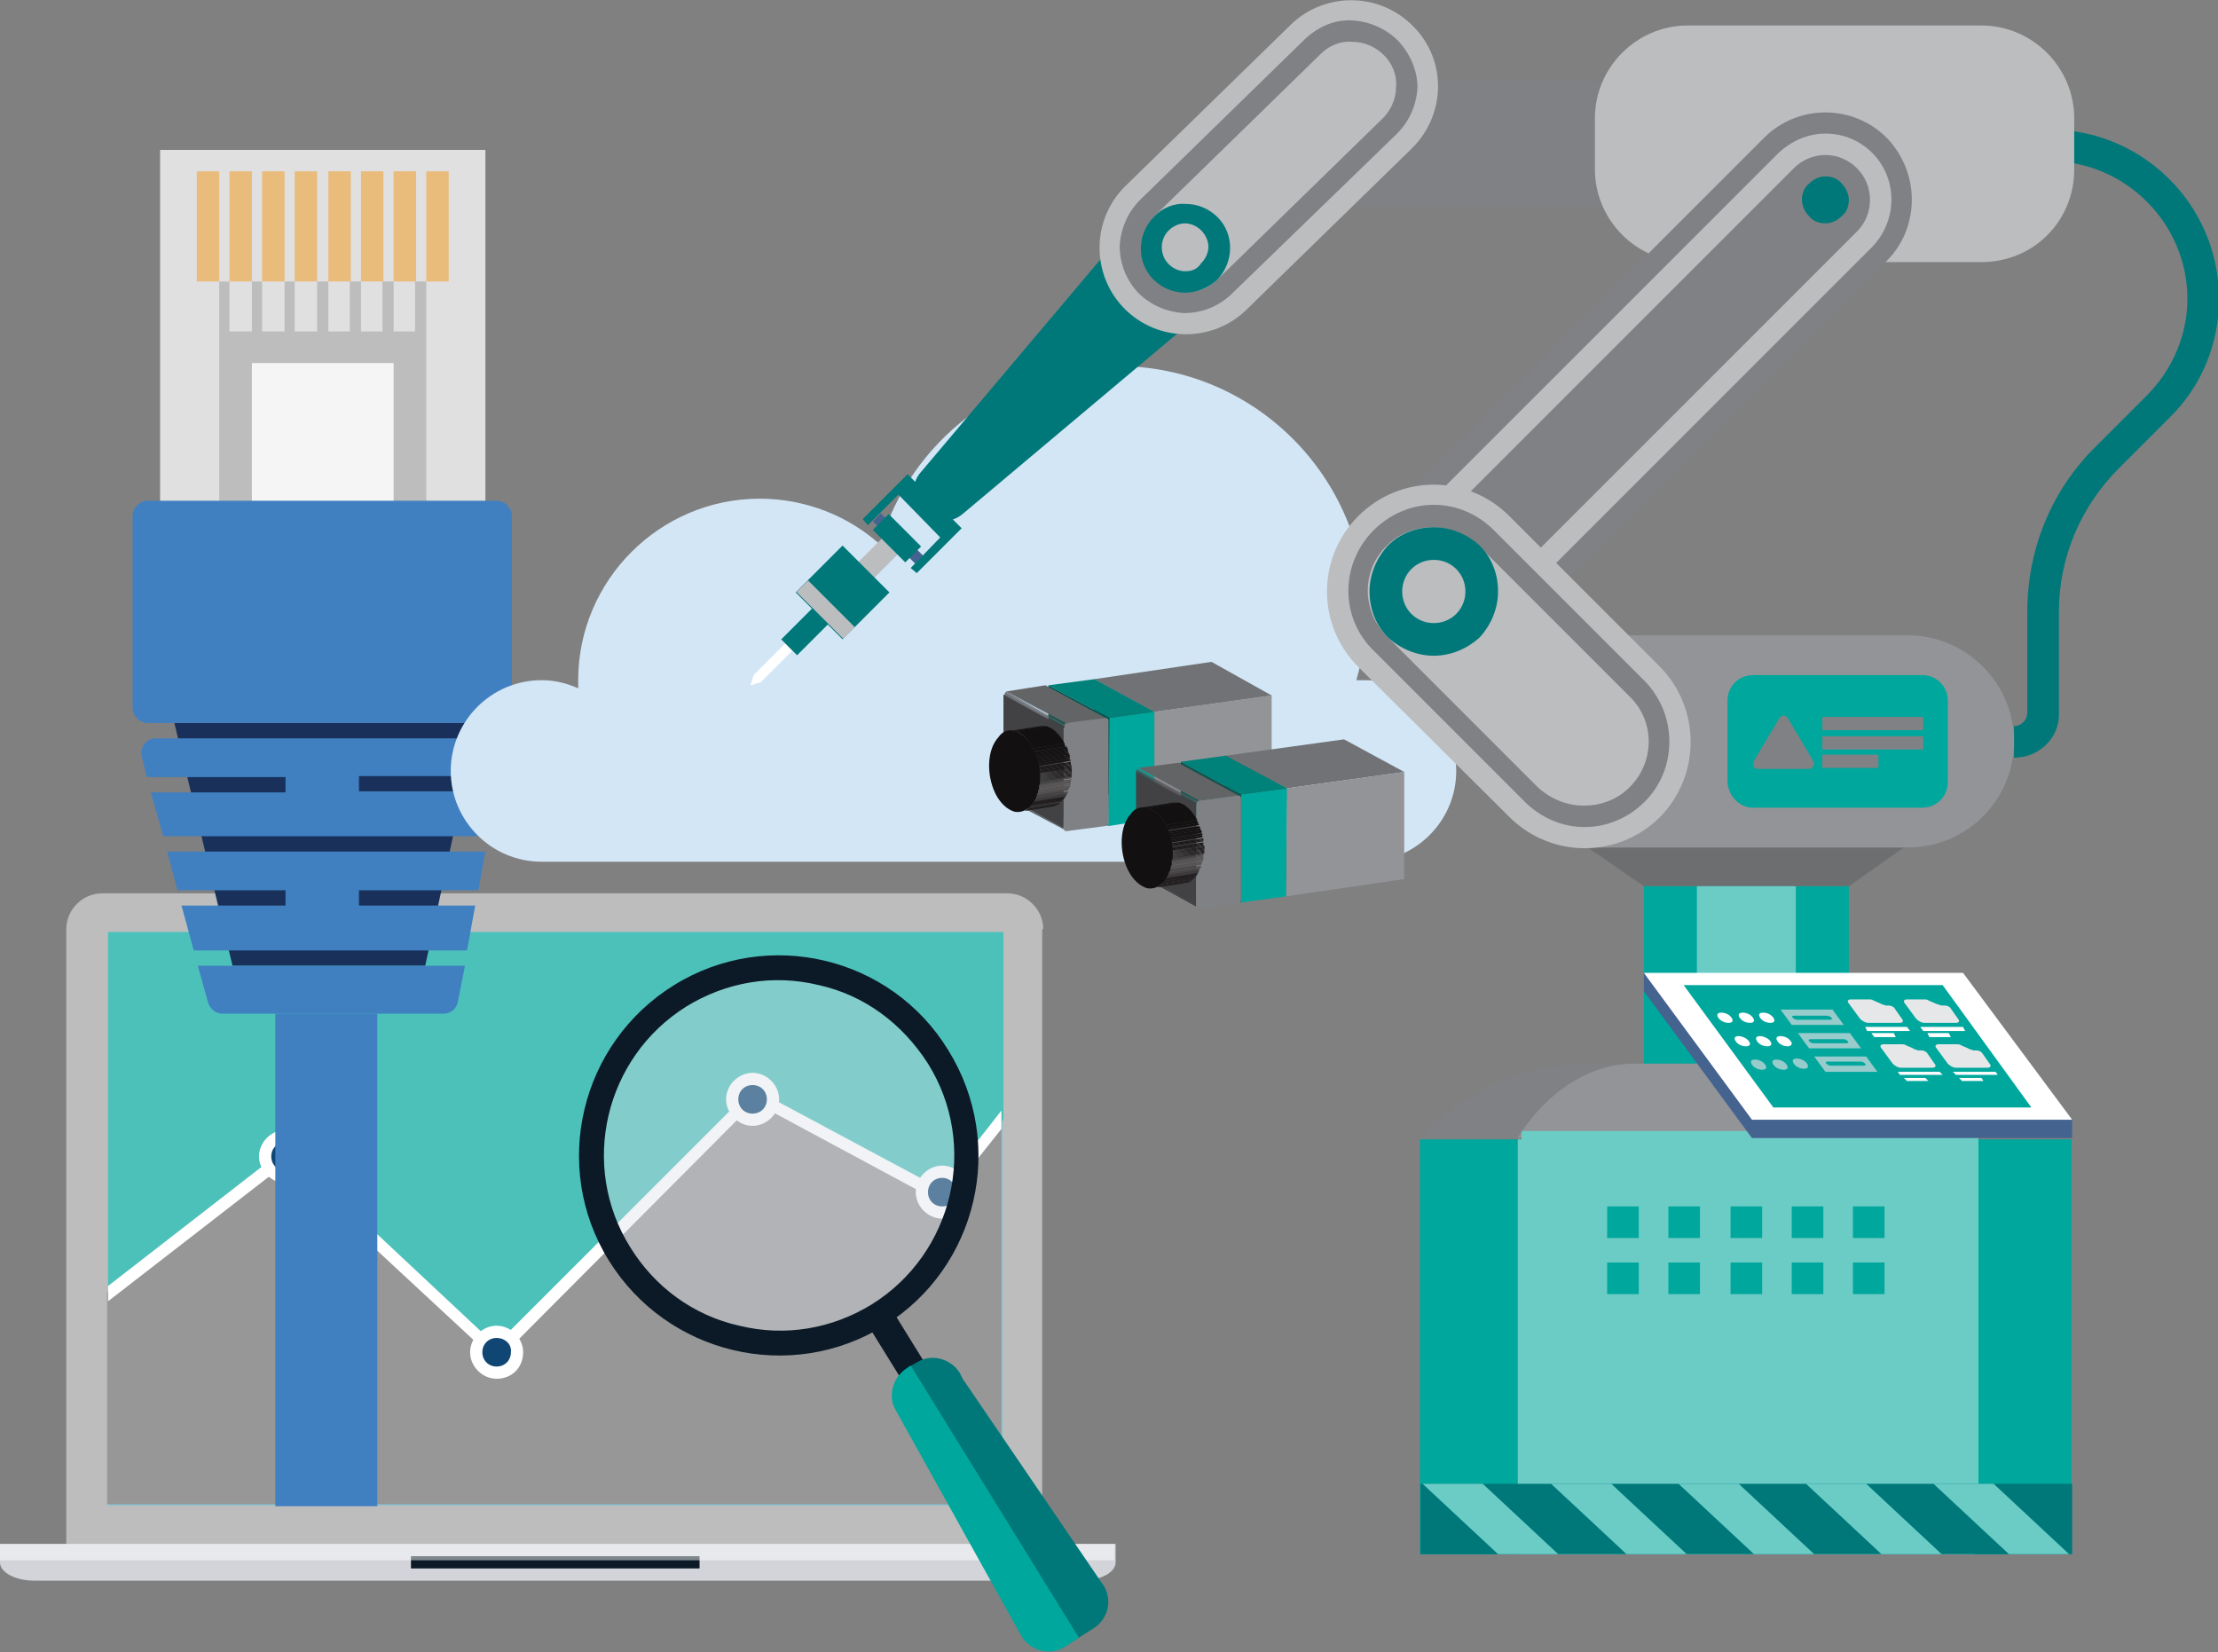 <?xml version="1.0" encoding="utf-8"?>
<!-- Generator: Adobe Illustrator 25.4.1, SVG Export Plug-In . SVG Version: 6.00 Build 0)  -->
<svg version="1.1" id="Layer_1" xmlns="http://www.w3.org/2000/svg" xmlns:xlink="http://www.w3.org/1999/xlink" x="0px" y="0px"
	 viewBox="0 0 217.5 162" style="enable-background:new 0 0 217.5 162;" xml:space="preserve">
<rect x="0" y="0" width="217.5" height="162" fill="#808080" stroke="none"/>
<style type="text/css">
	.st0{fill:#BDBDBD;}
	.st1{fill:#D2D4DA;}
	.st2{fill:#0C1A27;}
	.st3{opacity:0.48;fill:#FFFFFF;}
	.st4{fill:#77C3D2;}
	.st5{fill:#4CC1BA;}
	.st6{fill:#979797;}
	.st7{fill:#FFFFFF;}
	.st8{fill:#0F4673;}
	.st9{opacity:0.38;fill:#DBE0E9;}
	.st10{fill:#007879;}
	.st11{fill:#00A79D;}
	.st12{fill:#19315A;}
	.st13{fill:#E0E0E0;}
	.st14{fill:#E9BC7B;}
	.st15{fill:#F5F5F5;}
	.st16{fill:#4080C1;}
	.st17{fill:#D3E6F6;}
	.st18{enable-background:new    ;}
	.st19{fill:#005650;}
	.st20{fill:#929497;}
	.st21{fill:#4B4C4D;}
	.st22{fill:#717275;}
	.st23{fill:#008179;}
	.st24{clip-path:url(#SVGID_00000147178594011208448660000007386053753368089524_);enable-background:new    ;}
	.st25{fill:#353536;}
	.st26{fill:#343536;}
	.st27{fill:#343435;}
	.st28{fill:#333435;}
	.st29{fill:#333334;}
	.st30{fill:#323334;}
	.st31{fill:#323233;}
	.st32{fill:#313233;}
	.st33{fill:#313132;}
	.st34{fill:#303132;}
	.st35{fill:#303031;}
	.st36{fill:#353637;}
	.st37{fill:#363637;}
	.st38{fill:#363738;}
	.st39{fill:#373738;}
	.st40{fill:#373839;}
	.st41{fill:#383839;}
	.st42{fill:#38393A;}
	.st43{fill:#39393A;}
	.st44{fill:#39393B;}
	.st45{fill:#3A3A3B;}
	.st46{clip-path:url(#SVGID_00000126324256126546380140000015802952617917585807_);enable-background:new    ;}
	.st47{fill:#595A5C;}
	.st48{fill:#58595B;}
	.st49{fill:#58585A;}
	.st50{fill:#57585A;}
	.st51{fill:#575759;}
	.st52{fill:#565759;}
	.st53{fill:#565658;}
	.st54{fill:#555658;}
	.st55{fill:#555557;}
	.st56{fill:#545557;}
	.st57{fill:#545456;}
	.st58{fill:#535456;}
	.st59{fill:#535355;}
	.st60{fill:#525355;}
	.st61{fill:#525254;}
	.st62{fill:#515254;}
	.st63{fill:#515153;}
	.st64{fill:#505153;}
	.st65{fill:#505052;}
	.st66{fill:#4F5052;}
	.st67{fill:#4F4F51;}
	.st68{fill:#4E4F51;}
	.st69{fill:#4E4E50;}
	.st70{fill:#4D4E50;}
	.st71{fill:#4D4D4F;}
	.st72{fill:#4C4D4F;}
	.st73{fill:#4C4C4E;}
	.st74{fill:#4B4C4E;}
	.st75{fill:#4A4B4D;}
	.st76{fill:#4A4B4C;}
	.st77{fill:#494A4C;}
	.st78{fill:#494A4B;}
	.st79{fill:#49494B;}
	.st80{fill:#48494A;}
	.st81{fill:#48484A;}
	.st82{fill:#474849;}
	.st83{fill:#474749;}
	.st84{fill:#464748;}
	.st85{fill:#464648;}
	.st86{fill:#454647;}
	.st87{fill:#454547;}
	.st88{fill:#444546;}
	.st89{fill:#444446;}
	.st90{fill:#434445;}
	.st91{fill:#434345;}
	.st92{fill:#424344;}
	.st93{fill:#424244;}
	.st94{fill:#414243;}
	.st95{fill:#414143;}
	.st96{fill:#404142;}
	.st97{fill:#404042;}
	.st98{fill:#3F4041;}
	.st99{fill:#3F3F41;}
	.st100{fill:#3E3F40;}
	.st101{fill:#3E3E40;}
	.st102{fill:#636466;}
	.st103{fill:#808184;}
	.st104{clip-path:url(#SVGID_00000139987634679845770440000000079166189815320964_);enable-background:new    ;}
	.st105{fill:#3A3A3C;}
	.st106{fill:#3A3B3C;}
	.st107{fill:#3B3B3D;}
	.st108{fill:#3B3C3D;}
	.st109{fill:#3C3C3E;}
	.st110{fill:#3C3D3E;}
	.st111{fill:#3D3D3F;}
	.st112{fill:#3D3E3F;}
	.st113{fill:#5A5B5D;}
	.st114{fill:#5B5C5E;}
	.st115{fill:#5C5D5F;}
	.st116{fill:#5D5E60;}
	.st117{fill:#5E5F61;}
	.st118{fill:#5F6062;}
	.st119{fill:#606063;}
	.st120{fill:#606163;}
	.st121{fill:#616164;}
	.st122{fill:#616264;}
	.st123{fill:#626265;}
	.st124{fill:#626365;}
	.st125{fill:#636366;}
	.st126{clip-path:url(#SVGID_00000135684700986781553470000008356324356886494886_);enable-background:new    ;}
	.st127{fill:#121011;}
	.st128{fill:#121010;}
	.st129{clip-path:url(#SVGID_00000165199004046884691150000003241139983704258209_);enable-background:new    ;}
	.st130{fill:#131111;}
	.st131{fill:#141112;}
	.st132{fill:#141213;}
	.st133{fill:#151313;}
	.st134{fill:#161314;}
	.st135{fill:#161414;}
	.st136{fill:#171415;}
	.st137{fill:#181516;}
	.st138{fill:#191616;}
	.st139{fill:#191617;}
	.st140{fill:#1A1718;}
	.st141{fill:#1B1818;}
	.st142{fill:#1B1819;}
	.st143{fill:#1C191A;}
	.st144{fill:#1D191A;}
	.st145{fill:#1D1A1B;}
	.st146{fill:#1E1B1C;}
	.st147{fill:#1F1B1C;}
	.st148{fill:#201C1D;}
	.st149{fill:#201D1D;}
	.st150{fill:#211D1E;}
	.st151{fill:#221E1F;}
	.st152{fill:#231F20;}
	.st153{fill:#3D3A3B;}
	.st154{fill:#484546;}
	.st155{fill:#514E4E;}
	.st156{fill:#585556;}
	.st157{fill:#5E5B5C;}
	.st158{clip-path:url(#SVGID_00000079448220810327187520000007129962436483493019_);enable-background:new    ;}
	.st159{clip-path:url(#SVGID_00000151521474694342147530000005149928152261008782_);enable-background:new    ;}
	.st160{clip-path:url(#SVGID_00000071561541154084486740000002063811673236266142_);enable-background:new    ;}
	.st161{clip-path:url(#SVGID_00000170237179345666739350000018302631024276884130_);enable-background:new    ;}
	.st162{clip-path:url(#SVGID_00000099645684888739373310000002875706876411313066_);enable-background:new    ;}
	.st163{fill:#6D6E70;}
	.st164{fill:#6BCCC6;}
	.st165{fill:#BBBDBF;}
	.st166{fill:#45638F;}
	.st167{fill:#98CBCB;}
	.st168{fill:#E6E7E8;}
</style>
<g>
	<g>
		<g>
			<g>
				<path class="st0" d="M102.3,91.1c0-1.9-1.6-3.5-3.5-3.5H10c-1.9,0-3.5,1.6-3.5,3.5v61.1h95.7V91.1z"/>
				<path class="st1" d="M0,151.4v1.8c0,1,1.5,1.8,3.4,1.8h102.6c1.9,0,3.4-0.8,3.4-1.8v-1.8H0z"/>
				<rect x="40.3" y="152.6" class="st2" width="28.3" height="1.2"/>
			</g>
			<rect y="151.4" class="st3" width="109.3" height="1.6"/>
		</g>
		<g>
			<rect x="10.6" y="91.4" class="st4" width="87.7" height="56.2"/>
			<g>
				<g>
					<path class="st5" d="M48.7,132.6l25.3-25.3l18.4,9.9c0,0,2.7-3.4,6-7.4V91.4H10.6v35.4l17.4-13.4L48.7,132.6z"/>
					<path class="st6" d="M92.3,117.2l-18.4-9.9l-25.3,25.3l-20.7-19.3l-17.4,13.4v20.8h87.7v-37.8C95,113.8,92.3,117.2,92.3,117.2z
						"/>
				</g>
				<g>
					<path class="st7" d="M92.1,116.5l-18.3-9.8l-25.2,25.2L28,112.6l-17.4,13.5v1.5l17.3-13.4l20.8,19.3L74,108.1l18.4,9.9l0.3-0.4
						c2.1-2.6,3.9-4.9,5.5-6.9v-1.8C96.2,111.5,94,114.2,92.1,116.5z"/>
				</g>
				<g>
					<path class="st8" d="M30,113.4c0,1.1-0.9,2-2,2c-1.1,0-2-0.9-2-2c0-1.1,0.9-2,2-2C29.1,111.4,30,112.3,30,113.4z"/>
					<path class="st7" d="M28,116c-1.4,0-2.6-1.2-2.6-2.6c0-1.4,1.2-2.6,2.6-2.6c1.4,0,2.6,1.2,2.6,2.6C30.6,114.8,29.4,116,28,116z
						 M28,112c-0.8,0-1.4,0.6-1.4,1.4c0,0.8,0.6,1.4,1.4,1.4c0.8,0,1.4-0.6,1.4-1.4C29.4,112.6,28.8,112,28,112z"/>
				</g>
				<g>
					<path class="st8" d="M50.7,132.6c0,1.1-0.9,2-2,2c-1.1,0-2-0.9-2-2c0-1.1,0.9-2,2-2C49.8,130.6,50.7,131.5,50.7,132.6z"/>
					<path class="st7" d="M48.7,135.2c-1.4,0-2.6-1.2-2.6-2.6c0-1.4,1.2-2.6,2.6-2.6c1.4,0,2.6,1.2,2.6,2.6
						C51.3,134.1,50.2,135.2,48.7,135.2z M48.7,131.2c-0.8,0-1.4,0.6-1.4,1.4c0,0.8,0.6,1.4,1.4,1.4c0.8,0,1.4-0.6,1.4-1.4
						C50.2,131.8,49.5,131.2,48.7,131.2z"/>
				</g>
				<g>
					<path class="st8" d="M75.8,107.8c0,1.1-0.9,2-2,2c-1.1,0-2-0.9-2-2c0-1.1,0.9-2,2-2C74.9,105.8,75.8,106.7,75.8,107.8z"/>
					<path class="st7" d="M73.8,110.4c-1.4,0-2.6-1.2-2.6-2.6c0-1.4,1.2-2.6,2.6-2.6c1.4,0,2.6,1.2,2.6,2.6
						C76.4,109.2,75.2,110.4,73.8,110.4z M73.8,106.4c-0.8,0-1.4,0.6-1.4,1.4c0,0.8,0.6,1.4,1.4,1.4c0.8,0,1.4-0.6,1.4-1.4
						C75.2,107,74.6,106.4,73.8,106.4z"/>
				</g>
				<g>
					<path class="st8" d="M94.4,116.9c0,1.1-0.9,2-2,2c-1.1,0-2-0.9-2-2c0-1.1,0.9-2,2-2C93.5,114.9,94.4,115.8,94.4,116.9z"/>
					<path class="st7" d="M92.4,119.5c-1.4,0-2.6-1.2-2.6-2.6c0-1.4,1.2-2.6,2.6-2.6c1.4,0,2.6,1.2,2.6,2.6
						C95,118.4,93.8,119.5,92.4,119.5z M92.4,115.5c-0.8,0-1.4,0.6-1.4,1.4c0,0.8,0.6,1.4,1.4,1.4c0.8,0,1.4-0.6,1.4-1.4
						C93.8,116.2,93.2,115.5,92.4,115.5z"/>
				</g>
			</g>
		</g>
	</g>
</g>
<g>
	<g>
		<g>
			<g>
				
					<rect x="89.3" y="128.5" transform="matrix(0.85 -0.526 0.526 0.85 -58.135 68.101)" class="st2" width="2.8" height="15.7"/>
			</g>
			<g>
				<g>
					<path class="st9" d="M85.6,128.1c-3.9,2.4-8.6,3.2-13.1,2.1c-4.5-1.1-8.3-3.8-10.8-7.8c-5-8.1-2.5-18.8,5.6-23.8
						c4-2.5,8.6-3.2,13.1-2.2c4.5,1.1,8.3,3.8,10.8,7.8C96.2,112.3,93.7,123,85.6,128.1L85.6,128.1z"/>
					<path class="st2" d="M66.1,96.6C66.1,96.6,66.1,96.6,66.1,96.6c-9.2,5.7-12.1,17.8-6.4,27c5.7,9.2,17.8,12.1,27,6.4
						c0,0,0,0,0,0c9.2-5.7,12-17.8,6.3-27C87.4,93.8,75.3,90.9,66.1,96.6z M85.5,127.9L85.5,127.9c-3.9,2.4-8.5,3.2-13,2.1
						c-4.5-1-8.3-3.8-10.7-7.7c-5-8-2.5-18.6,5.5-23.6l0,0c3.9-2.4,8.5-3.2,13-2.1c4.5,1,8.2,3.8,10.7,7.7
						C96,112.3,93.5,122.9,85.5,127.9z"/>
				</g>
			</g>
			<g>
				<path class="st10" d="M94.4,135.2l-0.3-0.6c-0.9-1.4-2.8-1.9-4.2-1l-0.9,0.5c-1.4,0.9-1.9,2.8-1,4.2l12.3,22.1
					c0.9,1.4,2.8,1.9,4.2,1l2.7-1.7c1.4-0.9,1.9-2.6,1.1-4.1L94.4,135.2z"/>
			</g>
			<g>
				<path class="st11" d="M89.3,133.9l-0.4,0.3c-1.4,0.9-1.9,2.8-1,4.2l12.3,22.1c0.9,1.4,2.8,1.9,4.2,1l1.4-0.9L89.3,133.9z"/>
			</g>
		</g>
	</g>
</g>
<g id="XMLID_11_">
	<g id="XMLID_87_">
		<polygon id="XMLID_106_" class="st12" points="17.1,70.9 22.8,94.7 41.7,94.7 46.8,70.9 		"/>
		<rect id="XMLID_105_" x="15.7" y="14.7" class="st13" width="31.9" height="34.5"/>
		<g id="XMLID_96_">
			<rect id="XMLID_104_" x="19.3" y="16.8" class="st14" width="2.2" height="10.8"/>
			<rect id="XMLID_103_" x="22.5" y="16.8" class="st14" width="2.2" height="10.8"/>
			<rect id="XMLID_102_" x="25.7" y="16.8" class="st14" width="2.2" height="10.8"/>
			<rect id="XMLID_101_" x="28.9" y="16.8" class="st14" width="2.2" height="10.8"/>
			<rect id="XMLID_100_" x="32.2" y="16.8" class="st14" width="2.2" height="10.8"/>
			<rect id="XMLID_99_" x="35.4" y="16.8" class="st14" width="2.2" height="10.8"/>
			<rect id="XMLID_98_" x="38.6" y="16.8" class="st14" width="2.2" height="10.8"/>
			<rect id="XMLID_97_" x="41.8" y="16.8" class="st14" width="2.2" height="10.8"/>
		</g>
		<polygon id="XMLID_95_" class="st0" points="40.7,27.6 40.7,32.5 38.6,32.5 38.6,27.6 37.5,27.6 37.5,32.5 35.4,32.5 35.4,27.6 
			34.3,27.6 34.3,32.5 32.2,32.5 32.2,27.6 31.1,27.6 31.1,32.5 28.9,32.5 28.9,27.6 27.9,27.6 27.9,32.5 25.7,32.5 25.7,27.6 
			24.7,27.6 24.7,32.5 22.5,32.5 22.5,27.6 21.5,27.6 21.5,32.5 21.5,49.2 41.8,49.2 41.8,32.5 41.8,27.6 		"/>
		<rect id="XMLID_94_" x="24.7" y="35.6" class="st15" width="13.9" height="13.6"/>
		<path id="XMLID_93_" class="st16" d="M48.7,70.9H14.5c-0.8,0-1.5-0.7-1.5-1.5V50.6c0-0.8,0.7-1.5,1.5-1.5h34.2
			c0.8,0,1.5,0.7,1.5,1.5v18.8C50.2,70.3,49.5,70.9,48.7,70.9z"/>
		<g id="XMLID_89_">
			<path id="XMLID_92_" class="st16" d="M14.4,76.2H28v1.5H14.8L16,82h31.9l0.8-4.4H35.2v-1.5H49l0.4-2c0.2-0.9-0.5-1.7-1.4-1.7
				H15.3c-1,0-1.6,0.9-1.4,1.8L14.4,76.2z"/>
			<path id="XMLID_91_" class="st16" d="M19.4,94.7l1,3.6c0.2,0.6,0.7,1.1,1.4,1.1h21.7c0.7,0,1.3-0.5,1.4-1.2l0.7-3.5H19.4z"/>
			<polygon id="XMLID_90_" class="st16" points="46.9,87.3 47.6,83.5 16.4,83.5 17.4,87.3 28,87.3 28,88.8 17.8,88.8 19,93.2 
				45.8,93.2 46.6,88.8 35.2,88.8 35.2,87.3 			"/>
		</g>
		<rect id="XMLID_88_" x="27" y="99.4" class="st16" width="10" height="48.3"/>
	</g>
</g>
<path class="st17" d="M53.1,84.5c-4.9,0-8.9-4-8.9-8.9c0-4.9,4-8.9,8.9-8.9c1.3,0,2.5,0.3,3.6,0.8c0-0.3,0-0.5,0-0.8
	c0-9.8,8-17.8,17.8-17.8c4.5,0,8.7,1.7,11.8,4.5c2.9-10.1,12.3-17.5,23.3-17.5c13.4,0,24.3,10.9,24.3,24.3c0,2.3-0.3,4.5-0.9,6.5
	c0.3,0,0.6,0,0.9,0c4.9,0,8.9,4,8.9,8.9c0,4.9-4,8.9-8.9,8.9H53.1z"/>
<g>
	<g>
		<g>
			<g class="st18">
				<g>
					<polygon class="st19" points="108.7,81 102.8,77.7 102.8,77.4 108.7,80.6 					"/>
				</g>
				<g>
					<polygon class="st20" points="124.7,68.2 124.7,78.7 113.2,80.3 113.2,69.8 					"/>
				</g>
				<g>
					<polygon class="st21" points="113.2,80.3 107.2,77.1 107.3,66.6 113.2,69.8 					"/>
				</g>
				<g>
					<polygon class="st22" points="113.2,69.8 107.3,66.6 118.8,64.9 124.7,68.2 					"/>
				</g>
				<g>
					<polygon class="st19" points="108.7,80.6 102.8,77.4 102.8,67.5 108.8,70.8 					"/>
				</g>
				<g>
					<polygon class="st23" points="108.8,70.4 102.8,67.2 107.3,66.6 113.2,69.8 					"/>
				</g>
				<g>
					<polygon class="st19" points="108.8,70.8 102.8,67.5 102.8,67.2 108.8,70.4 					"/>
				</g>
				<g>
					<polygon class="st11" points="113.2,69.8 113.2,80.3 108.7,81 108.7,80.6 108.8,70.8 108.8,70.4 					"/>
				</g>
			</g>
			<g class="st18">
				<g class="st18">
					<defs>
						<path id="SVGID_1_" class="st18" d="M104.5,81.5l-5.9-3.2c-0.1,0-0.1-0.1-0.1-0.3l5.9,3.2C104.3,81.4,104.4,81.5,104.5,81.5z"
							/>
					</defs>
					<clipPath id="SVGID_00000145054987062212506310000000415432453513389442_">
						<use xlink:href="#SVGID_1_"  style="overflow:visible;"/>
					</clipPath>
					<g style="clip-path:url(#SVGID_00000145054987062212506310000000415432453513389442_);enable-background:new    ;">
						<polyline class="st25" points="104.5,81.5 98.6,78.3 98.6,78.3 104.5,81.5 104.5,81.5 						"/>
						<polyline class="st26" points="104.5,81.5 98.6,78.3 98.5,78.3 104.5,81.5 104.5,81.5 						"/>
						<polyline class="st27" points="104.5,81.5 98.5,78.3 98.5,78.3 104.5,81.5 104.5,81.5 						"/>
						<polyline class="st28" points="104.5,81.5 98.5,78.3 98.5,78.3 104.4,81.5 104.5,81.5 						"/>
						<polyline class="st29" points="104.4,81.5 98.5,78.3 98.5,78.3 104.4,81.5 104.4,81.5 						"/>
						<polyline class="st30" points="104.4,81.5 98.5,78.3 98.5,78.2 104.4,81.5 104.4,81.5 						"/>
						<polyline class="st31" points="104.4,81.5 98.5,78.2 98.5,78.2 104.4,81.5 104.4,81.5 						"/>
						<path class="st32" d="M104.4,81.5l-5.9-3.2c0,0,0,0,0,0L104.4,81.5C104.4,81.5,104.4,81.5,104.4,81.5"/>
						<path class="st33" d="M104.4,81.4l-5.9-3.2c0,0,0,0,0,0L104.4,81.4C104.4,81.4,104.4,81.4,104.4,81.4"/>
						<path class="st34" d="M104.4,81.4l-5.9-3.2c0,0,0,0,0,0L104.4,81.4C104.4,81.4,104.4,81.4,104.4,81.4"/>
						<path class="st35" d="M104.4,81.4l-5.9-3.2c0,0,0,0,0-0.1L104.4,81.4C104.4,81.4,104.4,81.4,104.4,81.4"/>
						<path class="st34" d="M104.4,81.4l-5.9-3.2c0,0,0,0,0,0L104.4,81.4C104.3,81.3,104.4,81.3,104.4,81.4"/>
						<polyline class="st33" points="104.3,81.3 98.4,78.1 98.4,78.1 104.3,81.3 104.3,81.3 						"/>
						<polyline class="st32" points="104.3,81.3 98.4,78.1 98.4,78.1 104.3,81.3 104.3,81.3 						"/>
						<polyline class="st31" points="104.3,81.3 98.4,78.1 98.4,78.1 104.3,81.3 104.3,81.3 						"/>
						<polyline class="st30" points="104.3,81.3 98.4,78.1 98.4,78.1 104.3,81.3 104.3,81.3 						"/>
						<polyline class="st29" points="104.3,81.3 98.4,78.1 98.4,78.1 104.3,81.3 104.3,81.3 						"/>
						<polyline class="st28" points="104.3,81.3 98.4,78.1 98.4,78.1 104.3,81.3 104.3,81.3 						"/>
						<polyline class="st27" points="104.3,81.3 98.4,78.1 98.4,78.1 104.3,81.3 104.3,81.3 						"/>
						<polyline class="st26" points="104.3,81.3 98.4,78.1 98.4,78.1 104.3,81.3 104.3,81.3 						"/>
						<polyline class="st25" points="104.3,81.3 98.4,78.1 98.4,78.1 104.3,81.3 104.3,81.3 						"/>
						<polyline class="st36" points="104.3,81.3 98.4,78.1 98.4,78 104.3,81.3 104.3,81.3 						"/>
						<polyline class="st37" points="104.3,81.3 98.4,78 98.4,78 104.3,81.3 104.3,81.3 						"/>
						<polyline class="st38" points="104.3,81.3 98.4,78 98.4,78 104.3,81.3 104.3,81.3 						"/>
						<polyline class="st39" points="104.3,81.3 98.4,78 98.4,78 104.3,81.3 104.3,81.3 						"/>
						<polyline class="st40" points="104.3,81.3 98.4,78 98.4,78 104.3,81.3 104.3,81.3 						"/>
						<polyline class="st41" points="104.3,81.3 98.4,78 98.4,78 104.3,81.2 104.3,81.3 						"/>
						<polyline class="st42" points="104.3,81.2 98.4,78 98.4,78 104.3,81.2 104.3,81.2 						"/>
						<polyline class="st43" points="104.3,81.2 98.4,78 98.4,78 104.3,81.2 104.3,81.2 						"/>
						<polyline class="st44" points="104.3,81.2 98.4,78 98.4,78 104.3,81.2 104.3,81.2 						"/>
						<polyline class="st45" points="104.3,81.2 98.4,78 98.4,78 104.3,81.2 104.3,81.2 						"/>
					</g>
				</g>
				<g class="st18">
					<defs>
						<path id="SVGID_00000155839036958834083120000010651848454067476919_" class="st18" d="M102.7,67.3l5.9,3.2c0,0-0.1,0-0.2,0
							l-5.9-3.2C102.6,67.2,102.6,67.2,102.7,67.3z"/>
					</defs>
					<clipPath id="SVGID_00000106138951065655699160000012146710438977561763_">
						<use xlink:href="#SVGID_00000155839036958834083120000010651848454067476919_"  style="overflow:visible;"/>
					</clipPath>
					<g style="clip-path:url(#SVGID_00000106138951065655699160000012146710438977561763_);enable-background:new    ;">
						<polyline class="st47" points="108.4,70.4 102.5,67.2 102.5,67.2 108.4,70.4 108.4,70.4 						"/>
						<polyline class="st47" points="108.4,70.4 102.5,67.2 102.5,67.2 108.5,70.4 108.4,70.4 						"/>
						<polyline class="st48" points="108.5,70.4 102.5,67.2 102.5,67.2 108.5,70.4 108.5,70.4 						"/>
						<polyline class="st48" points="108.5,70.4 102.5,67.2 102.5,67.2 108.5,70.4 108.5,70.4 						"/>
						<polyline class="st49" points="108.5,70.4 102.5,67.2 102.5,67.2 108.5,70.4 108.5,70.4 						"/>
						<polyline class="st50" points="108.5,70.4 102.5,67.2 102.5,67.2 108.5,70.4 108.5,70.4 						"/>
						<polyline class="st51" points="108.5,70.4 102.5,67.2 102.5,67.2 108.5,70.4 108.5,70.4 						"/>
						<polyline class="st52" points="108.5,70.4 102.5,67.2 102.5,67.2 108.5,70.4 108.5,70.4 						"/>
						<polyline class="st53" points="108.5,70.4 102.5,67.2 102.5,67.2 108.5,70.4 108.5,70.4 						"/>
						<polyline class="st54" points="108.5,70.4 102.5,67.2 102.6,67.2 108.5,70.4 108.5,70.4 						"/>
						<polyline class="st55" points="108.5,70.4 102.6,67.2 102.6,67.2 108.5,70.4 108.5,70.4 						"/>
						<polyline class="st56" points="108.5,70.4 102.6,67.2 102.6,67.2 108.5,70.4 108.5,70.4 						"/>
						<polyline class="st57" points="108.5,70.4 102.6,67.2 102.6,67.2 108.5,70.4 108.5,70.4 						"/>
						<polyline class="st58" points="108.5,70.4 102.6,67.2 102.6,67.2 108.5,70.4 108.5,70.4 						"/>
						<polyline class="st59" points="108.5,70.4 102.6,67.2 102.6,67.2 108.5,70.4 108.5,70.4 						"/>
						<polyline class="st60" points="108.5,70.4 102.6,67.2 102.6,67.2 108.5,70.4 108.5,70.4 						"/>
						<polyline class="st61" points="108.5,70.4 102.6,67.2 102.6,67.2 108.5,70.4 108.5,70.4 						"/>
						<polyline class="st62" points="108.5,70.4 102.6,67.2 102.6,67.2 108.5,70.4 108.5,70.4 						"/>
						<polyline class="st63" points="108.5,70.4 102.6,67.2 102.6,67.2 108.5,70.4 108.5,70.4 						"/>
						<polyline class="st64" points="108.5,70.4 102.6,67.2 102.6,67.2 108.5,70.4 108.5,70.4 						"/>
						<polyline class="st65" points="108.5,70.4 102.6,67.2 102.6,67.2 108.5,70.4 108.5,70.4 						"/>
						<polyline class="st66" points="108.5,70.4 102.6,67.2 102.6,67.2 108.5,70.4 108.5,70.4 						"/>
						<polyline class="st67" points="108.5,70.4 102.6,67.2 102.6,67.2 108.5,70.4 108.5,70.4 						"/>
						<polyline class="st68" points="108.5,70.4 102.6,67.2 102.6,67.2 108.5,70.4 108.5,70.4 						"/>
						<polyline class="st69" points="108.5,70.4 102.6,67.2 102.6,67.2 108.5,70.4 108.5,70.4 						"/>
						<polyline class="st70" points="108.5,70.4 102.6,67.2 102.6,67.2 108.5,70.4 108.5,70.4 						"/>
						<polyline class="st71" points="108.5,70.4 102.6,67.2 102.6,67.2 108.5,70.5 108.5,70.4 						"/>
						<polyline class="st72" points="108.5,70.5 102.6,67.2 102.6,67.2 108.5,70.5 108.5,70.5 						"/>
						<polyline class="st73" points="108.5,70.5 102.6,67.2 102.6,67.2 108.5,70.5 108.5,70.5 						"/>
						<polyline class="st74" points="108.5,70.5 102.6,67.2 102.6,67.2 108.5,70.5 108.5,70.5 						"/>
						<polyline class="st21" points="108.5,70.5 102.6,67.2 102.6,67.2 108.5,70.5 108.5,70.5 						"/>
						<polyline class="st75" points="108.5,70.5 102.6,67.2 102.6,67.2 108.5,70.5 108.5,70.5 						"/>
						<polyline class="st76" points="108.5,70.5 102.6,67.2 102.6,67.2 108.5,70.5 108.5,70.5 						"/>
						<polyline class="st77" points="108.5,70.5 102.6,67.2 102.6,67.2 108.6,70.5 108.5,70.5 						"/>
						<polyline class="st78" points="108.6,70.5 102.6,67.2 102.6,67.2 108.6,70.5 108.6,70.5 						"/>
						<polyline class="st79" points="108.6,70.5 102.6,67.2 102.6,67.2 108.6,70.5 108.6,70.5 						"/>
						<polyline class="st80" points="108.6,70.5 102.6,67.2 102.6,67.2 108.6,70.5 108.6,70.5 						"/>
						<polyline class="st81" points="108.6,70.5 102.6,67.2 102.6,67.2 108.6,70.5 108.6,70.5 						"/>
						<polyline class="st82" points="108.6,70.5 102.6,67.2 102.6,67.2 108.6,70.5 108.6,70.5 						"/>
						<polyline class="st83" points="108.6,70.5 102.6,67.2 102.6,67.2 108.6,70.5 108.6,70.5 						"/>
						<polyline class="st84" points="108.6,70.5 102.6,67.2 102.6,67.2 108.6,70.5 108.6,70.5 						"/>
						<polyline class="st85" points="108.6,70.5 102.6,67.2 102.6,67.2 108.6,70.5 108.6,70.5 						"/>
						<polyline class="st86" points="108.6,70.5 102.6,67.2 102.7,67.2 108.6,70.5 108.6,70.5 						"/>
						<polyline class="st87" points="108.6,70.5 102.7,67.2 102.7,67.2 108.6,70.5 108.6,70.5 						"/>
						<polyline class="st88" points="108.6,70.5 102.7,67.2 102.7,67.2 108.6,70.5 108.6,70.5 						"/>
						<polyline class="st89" points="108.6,70.5 102.7,67.2 102.7,67.2 108.6,70.5 108.6,70.5 						"/>
						<polyline class="st90" points="108.6,70.5 102.7,67.2 102.7,67.2 108.6,70.5 108.6,70.5 						"/>
						<polyline class="st91" points="108.6,70.5 102.7,67.2 102.7,67.2 108.6,70.5 108.6,70.5 						"/>
						<polyline class="st92" points="108.6,70.5 102.7,67.2 102.7,67.2 108.6,70.5 108.6,70.5 						"/>
						<polyline class="st93" points="108.6,70.5 102.7,67.2 102.7,67.2 108.6,70.5 108.6,70.5 						"/>
						<polyline class="st94" points="108.6,70.5 102.7,67.2 102.7,67.2 108.6,70.5 108.6,70.5 						"/>
						<polyline class="st95" points="108.6,70.5 102.7,67.2 102.7,67.2 108.6,70.5 108.6,70.5 						"/>
						<polyline class="st96" points="108.6,70.5 102.7,67.2 102.7,67.2 108.6,70.5 108.6,70.5 						"/>
						<polyline class="st97" points="108.6,70.5 102.7,67.2 102.7,67.3 108.6,70.5 108.6,70.5 						"/>
						<polyline class="st98" points="108.6,70.5 102.7,67.3 102.7,67.3 108.6,70.5 108.6,70.5 						"/>
						<polyline class="st99" points="108.6,70.5 102.7,67.3 102.7,67.3 108.6,70.5 108.6,70.5 						"/>
						<polyline class="st100" points="108.6,70.5 102.7,67.3 102.7,67.3 108.6,70.5 108.6,70.5 						"/>
						<polyline class="st101" points="108.6,70.5 102.7,67.3 102.7,67.3 108.6,70.5 108.6,70.5 						"/>
					</g>
				</g>
				<g>
					<polygon class="st102" points="104.7,71 98.7,67.8 102.5,67.2 108.4,70.4 					"/>
				</g>
				<g>
					<polygon class="st93" points="104.3,81.2 98.4,78 98.4,68.1 104.4,71.4 					"/>
				</g>
				<g>
					<path class="st103" d="M108.4,70.4c0.2,0,0.3,0.1,0.3,0.3l0,9.9c0,0.2-0.1,0.4-0.3,0.4l-3.8,0.5c-0.2,0-0.3-0.1-0.3-0.3l0-9.9
						c0-0.2,0.1-0.4,0.3-0.4L108.4,70.4z"/>
				</g>
				<g class="st18">
					<defs>
						<path id="SVGID_00000115473025158179751720000007802022986543386005_" class="st18" d="M104.4,71.4l-5.9-3.2
							c0-0.2,0.1-0.4,0.3-0.4l5.9,3.2C104.5,71,104.4,71.2,104.4,71.4z"/>
					</defs>
					<clipPath id="SVGID_00000093860176914473184670000000656814424662911893_">
						<use xlink:href="#SVGID_00000115473025158179751720000007802022986543386005_"  style="overflow:visible;"/>
					</clipPath>
					<g style="clip-path:url(#SVGID_00000093860176914473184670000000656814424662911893_);enable-background:new    ;">
						<polyline class="st45" points="104.4,71.4 98.4,68.1 98.4,68.1 104.4,71.4 104.4,71.4 						"/>
						<polyline class="st105" points="104.4,71.4 98.4,68.1 98.4,68.1 104.4,71.4 104.4,71.4 						"/>
						<polyline class="st106" points="104.4,71.4 98.4,68.1 98.4,68.1 104.4,71.4 104.4,71.4 						"/>
						<polyline class="st107" points="104.4,71.4 98.4,68.1 98.4,68.1 104.4,71.4 104.4,71.4 						"/>
						<polyline class="st108" points="104.4,71.4 98.4,68.1 98.4,68.1 104.4,71.4 104.4,71.4 						"/>
						<polyline class="st109" points="104.4,71.4 98.4,68.1 98.4,68.1 104.4,71.3 104.4,71.4 						"/>
						<polyline class="st110" points="104.4,71.3 98.4,68.1 98.4,68.1 104.4,71.3 104.4,71.3 						"/>
						<polyline class="st111" points="104.4,71.3 98.4,68.1 98.4,68.1 104.4,71.3 104.4,71.3 						"/>
						<polyline class="st112" points="104.4,71.3 98.4,68.1 98.4,68.1 104.4,71.3 104.4,71.3 						"/>
						<polyline class="st101" points="104.4,71.3 98.4,68.1 98.4,68.1 104.4,71.3 104.4,71.3 						"/>
						<polyline class="st100" points="104.4,71.3 98.4,68.1 98.4,68.1 104.4,71.3 104.4,71.3 						"/>
						<polyline class="st99" points="104.4,71.3 98.4,68.1 98.4,68.1 104.4,71.3 104.4,71.3 						"/>
						<polyline class="st98" points="104.4,71.3 98.4,68.1 98.4,68.1 104.4,71.3 104.4,71.3 						"/>
						<polyline class="st97" points="104.4,71.3 98.4,68.1 98.4,68.1 104.4,71.3 104.4,71.3 						"/>
						<polyline class="st96" points="104.4,71.3 98.4,68.1 98.4,68.1 104.4,71.3 104.4,71.3 						"/>
						<polyline class="st95" points="104.4,71.3 98.4,68.1 98.4,68.1 104.4,71.3 104.4,71.3 						"/>
						<polyline class="st94" points="104.4,71.3 98.4,68.1 98.4,68.1 104.4,71.3 104.4,71.3 						"/>
						<polyline class="st93" points="104.4,71.3 98.4,68.1 98.4,68.1 104.4,71.3 104.4,71.3 						"/>
						<polyline class="st92" points="104.4,71.3 98.4,68.1 98.4,68.1 104.4,71.3 104.4,71.3 						"/>
						<polyline class="st91" points="104.4,71.3 98.4,68.1 98.4,68.1 104.4,71.3 104.4,71.3 						"/>
						<polyline class="st90" points="104.4,71.3 98.4,68.1 98.4,68.1 104.4,71.3 104.4,71.3 						"/>
						<polyline class="st89" points="104.4,71.3 98.4,68.1 98.4,68.1 104.4,71.3 104.4,71.3 						"/>
						<polyline class="st88" points="104.4,71.3 98.4,68.1 98.4,68.1 104.4,71.3 104.4,71.3 						"/>
						<polyline class="st87" points="104.4,71.3 98.4,68.1 98.4,68.1 104.4,71.3 104.4,71.3 						"/>
						<polyline class="st86" points="104.4,71.3 98.4,68.1 98.4,68.1 104.4,71.3 104.4,71.3 						"/>
						<polyline class="st85" points="104.4,71.3 98.4,68.1 98.4,68.1 104.4,71.3 104.4,71.3 						"/>
						<polyline class="st84" points="104.4,71.3 98.4,68.1 98.4,68.1 104.4,71.3 104.4,71.3 						"/>
						<polyline class="st83" points="104.4,71.3 98.4,68.1 98.4,68 104.4,71.3 104.4,71.3 						"/>
						<polyline class="st82" points="104.4,71.3 98.4,68 98.4,68 104.4,71.3 104.4,71.3 						"/>
						<polyline class="st81" points="104.4,71.3 98.4,68 98.4,68 104.4,71.3 104.4,71.3 						"/>
						<polyline class="st80" points="104.4,71.3 98.4,68 98.4,68 104.4,71.3 104.4,71.3 						"/>
						<polyline class="st79" points="104.4,71.3 98.4,68 98.4,68 104.4,71.3 104.4,71.3 						"/>
						<polyline class="st78" points="104.4,71.3 98.4,68 98.4,68 104.4,71.3 104.4,71.3 						"/>
						<polyline class="st77" points="104.4,71.3 98.4,68 98.4,68 104.4,71.3 104.4,71.3 						"/>
						<polyline class="st76" points="104.4,71.3 98.4,68 98.4,68 104.4,71.2 104.4,71.3 						"/>
						<polyline class="st75" points="104.4,71.2 98.4,68 98.4,68 104.4,71.2 104.4,71.2 						"/>
						<polyline class="st21" points="104.4,71.2 98.4,68 98.4,68 104.4,71.2 104.4,71.2 						"/>
						<polyline class="st74" points="104.4,71.2 98.4,68 98.4,68 104.4,71.2 104.4,71.2 						"/>
						<polyline class="st73" points="104.4,71.2 98.4,68 98.4,68 104.4,71.2 104.4,71.2 						"/>
						<polyline class="st72" points="104.4,71.2 98.4,68 98.5,68 104.4,71.2 104.4,71.2 						"/>
						<polyline class="st71" points="104.4,71.2 98.5,68 98.5,68 104.4,71.2 104.4,71.2 						"/>
						<polyline class="st70" points="104.4,71.2 98.5,68 98.5,68 104.4,71.2 104.4,71.2 						"/>
						<polyline class="st69" points="104.4,71.2 98.5,68 98.5,68 104.4,71.2 104.4,71.2 						"/>
						<polyline class="st68" points="104.4,71.2 98.5,68 98.5,68 104.4,71.2 104.4,71.2 						"/>
						<polyline class="st67" points="104.4,71.2 98.5,68 98.5,68 104.4,71.2 104.4,71.2 						"/>
						<polyline class="st66" points="104.4,71.2 98.5,68 98.5,68 104.4,71.2 104.4,71.2 						"/>
						<polyline class="st65" points="104.4,71.2 98.5,68 98.5,68 104.4,71.2 104.4,71.2 						"/>
						<polyline class="st64" points="104.4,71.2 98.5,68 98.5,68 104.4,71.2 104.4,71.2 						"/>
						<polyline class="st63" points="104.4,71.2 98.5,68 98.5,68 104.4,71.2 104.4,71.2 						"/>
						<polyline class="st62" points="104.4,71.2 98.5,68 98.5,68 104.4,71.2 104.4,71.2 						"/>
						<polyline class="st61" points="104.4,71.2 98.5,68 98.5,68 104.4,71.2 104.4,71.2 						"/>
						<polyline class="st60" points="104.4,71.2 98.5,68 98.5,68 104.4,71.2 104.4,71.2 						"/>
						<polyline class="st59" points="104.4,71.2 98.5,68 98.5,68 104.4,71.2 104.4,71.2 						"/>
						<polyline class="st58" points="104.4,71.2 98.5,68 98.5,68 104.4,71.2 104.4,71.2 						"/>
						<polyline class="st57" points="104.4,71.2 98.5,68 98.5,68 104.4,71.2 104.4,71.2 						"/>
						<polyline class="st56" points="104.4,71.2 98.5,68 98.5,68 104.4,71.2 104.4,71.2 						"/>
						<polyline class="st55" points="104.4,71.2 98.5,68 98.5,68 104.4,71.2 104.4,71.2 						"/>
						<polyline class="st54" points="104.4,71.2 98.5,68 98.5,68 104.4,71.2 104.4,71.2 						"/>
						<polyline class="st53" points="104.4,71.2 98.5,68 98.5,67.9 104.4,71.2 104.4,71.2 						"/>
						<polyline class="st52" points="104.4,71.2 98.5,67.9 98.5,67.9 104.4,71.2 104.4,71.2 						"/>
						<polyline class="st51" points="104.4,71.2 98.5,67.9 98.5,67.9 104.4,71.2 104.4,71.2 						"/>
						<polyline class="st50" points="104.4,71.2 98.5,67.9 98.5,67.9 104.4,71.2 104.4,71.2 						"/>
						<polyline class="st49" points="104.4,71.2 98.5,67.9 98.5,67.9 104.4,71.2 104.4,71.2 						"/>
						<polyline class="st48" points="104.4,71.2 98.5,67.9 98.5,67.9 104.4,71.2 104.4,71.2 						"/>
						<polyline class="st48" points="104.4,71.2 98.5,67.9 98.5,67.9 104.4,71.2 104.4,71.2 						"/>
						<polyline class="st47" points="104.4,71.2 98.5,67.9 98.5,67.9 104.4,71.1 104.4,71.2 						"/>
						<polyline class="st47" points="104.4,71.1 98.5,67.9 98.5,67.9 104.4,71.1 104.4,71.1 						"/>
						<polyline class="st113" points="104.4,71.1 98.5,67.9 98.5,67.9 104.4,71.1 104.4,71.1 						"/>
						<polyline class="st113" points="104.4,71.1 98.5,67.9 98.5,67.9 104.4,71.1 104.4,71.1 						"/>
						<polyline class="st114" points="104.4,71.1 98.5,67.9 98.5,67.9 104.4,71.1 104.4,71.1 						"/>
						<polyline class="st114" points="104.4,71.1 98.5,67.9 98.5,67.9 104.4,71.1 104.4,71.1 						"/>
						<polyline class="st115" points="104.4,71.1 98.5,67.9 98.5,67.9 104.4,71.1 104.4,71.1 						"/>
						<polyline class="st115" points="104.4,71.1 98.5,67.9 98.5,67.9 104.4,71.1 104.4,71.1 						"/>
						<polyline class="st116" points="104.4,71.1 98.5,67.9 98.5,67.9 104.4,71.1 104.4,71.1 						"/>
						<polyline class="st116" points="104.4,71.1 98.5,67.9 98.5,67.9 104.4,71.1 104.4,71.1 						"/>
						<polyline class="st117" points="104.4,71.1 98.5,67.9 98.5,67.9 104.5,71.1 104.4,71.1 						"/>
						<polyline class="st117" points="104.5,71.1 98.5,67.9 98.5,67.9 104.5,71.1 104.5,71.1 						"/>
						<polyline class="st118" points="104.5,71.1 98.5,67.9 98.5,67.9 104.5,71.1 104.5,71.1 						"/>
						<polyline class="st118" points="104.5,71.1 98.5,67.9 98.5,67.9 104.5,71.1 104.5,71.1 						"/>
						<polyline class="st119" points="104.5,71.1 98.5,67.9 98.5,67.9 104.5,71.1 104.5,71.1 						"/>
						<polyline class="st120" points="104.5,71.1 98.5,67.9 98.5,67.9 104.5,71.1 104.5,71.1 						"/>
						<polyline class="st121" points="104.5,71.1 98.5,67.9 98.6,67.9 104.5,71.1 104.5,71.1 						"/>
						<polyline class="st122" points="104.5,71.1 98.6,67.9 98.6,67.8 104.5,71.1 104.5,71.1 						"/>
						<polyline class="st123" points="104.5,71.1 98.6,67.8 98.6,67.8 104.5,71.1 104.5,71.1 						"/>
						<polyline class="st124" points="104.5,71.1 98.6,67.8 98.6,67.8 104.5,71.1 104.5,71.1 						"/>
						<path class="st125" d="M104.5,71.1l-5.9-3.2c0,0,0,0,0,0L104.5,71.1C104.5,71,104.5,71.1,104.5,71.1"/>
						<path class="st102" d="M104.5,71l-5.9-3.2c0,0,0,0,0,0L104.5,71C104.5,71,104.5,71,104.5,71"/>
						<path class="st125" d="M104.6,71l-5.9-3.2c0,0,0,0,0,0L104.6,71C104.6,71,104.6,71,104.6,71"/>
						<polyline class="st124" points="104.6,71 98.6,67.8 98.7,67.8 104.6,71 104.6,71 						"/>
						<polyline class="st123" points="104.6,71 98.7,67.8 98.7,67.8 104.6,71 104.6,71 						"/>
						<polyline class="st122" points="104.6,71 98.7,67.8 98.7,67.8 104.6,71 104.6,71 						"/>
						<polyline class="st121" points="104.6,71 98.7,67.8 98.7,67.8 104.6,71 104.6,71 						"/>
						<polyline class="st120" points="104.6,71 98.7,67.8 98.7,67.8 104.6,71 104.6,71 						"/>
						<polyline class="st119" points="104.6,71 98.7,67.8 98.7,67.8 104.6,71 104.6,71 						"/>
						<polyline class="st118" points="104.6,71 98.7,67.8 98.7,67.8 104.6,71 104.6,71 						"/>
						<polyline class="st118" points="104.6,71 98.7,67.8 98.7,67.8 104.6,71 104.6,71 						"/>
						<polyline class="st117" points="104.6,71 98.7,67.8 98.7,67.8 104.6,71 104.6,71 						"/>
						<polyline class="st117" points="104.6,71 98.7,67.8 98.7,67.8 104.6,71 104.6,71 						"/>
						<polyline class="st116" points="104.6,71 98.7,67.8 98.7,67.8 104.6,71 104.6,71 						"/>
						<polyline class="st116" points="104.6,71 98.7,67.8 98.7,67.8 104.6,71 104.6,71 						"/>
						<polyline class="st115" points="104.6,71 98.7,67.8 98.7,67.8 104.6,71 104.6,71 						"/>
						<polyline class="st115" points="104.6,71 98.7,67.8 98.7,67.8 104.7,71 104.6,71 						"/>
						<polyline class="st114" points="104.7,71 98.7,67.8 98.7,67.8 104.7,71 104.7,71 						"/>
						<polyline class="st114" points="104.7,71 98.7,67.8 98.7,67.8 104.7,71 104.7,71 						"/>
						<polyline class="st113" points="104.7,71 98.7,67.8 98.7,67.8 104.7,71 104.7,71 						"/>
						<polyline class="st113" points="104.7,71 98.7,67.8 98.7,67.8 104.7,71 104.7,71 						"/>
						<polyline class="st47" points="104.7,71 98.7,67.8 98.7,67.8 104.7,71 104.7,71 						"/>
					</g>
				</g>
			</g>
		</g>
	</g>
	<g>
		<g>
			<g class="st18">
				<g class="st18">
					<defs>
						<path id="SVGID_00000111162936277131320120000000970341201607882132_" class="st18" d="M98.9,71.7l3.1-0.5c0.2,0,0.4,0,0.6,0
							l-3.1,0.5C99.3,71.6,99.1,71.6,98.9,71.7z"/>
					</defs>
					<clipPath id="SVGID_00000092454748356242139010000001443774117667900842_">
						<use xlink:href="#SVGID_00000111162936277131320120000000970341201607882132_"  style="overflow:visible;"/>
					</clipPath>
					<g style="clip-path:url(#SVGID_00000092454748356242139010000001443774117667900842_);enable-background:new    ;">
						<path class="st127" d="M98.9,71.7l3.1-0.5c0.2,0,0.4,0,0.6,0l-3.1,0.5C99.3,71.6,99.1,71.6,98.9,71.7"/>
					</g>
				</g>
				<g>
					<path class="st128" d="M99.5,71.7c0.7,0.2,1.4,0.8,1.9,1.8c0.9,1.8,0.8,4.3-0.3,5.5c-0.5,0.5-1,0.7-1.6,0.6
						c-0.7-0.2-1.4-0.8-1.9-1.8c-0.9-1.9-0.8-4.3,0.3-5.5C98.3,71.7,98.9,71.5,99.5,71.7z"/>
				</g>
				<g class="st18">
					<defs>
						<path id="SVGID_00000104698318131025244470000004302461591647719054_" class="st18" d="M103.2,79.1l-3.1,0.5
							c0.4-0.1,0.7-0.3,1-0.6c1-1.2,1.1-3.6,0.3-5.5c-0.5-1-1.2-1.6-1.9-1.8l3.1-0.5c0.7,0.2,1.4,0.8,1.9,1.8
							c0.9,1.8,0.8,4.3-0.3,5.5C104,78.8,103.6,79,103.2,79.1z"/>
					</defs>
					<clipPath id="SVGID_00000066480418717066047030000010302195734948042175_">
						<use xlink:href="#SVGID_00000104698318131025244470000004302461591647719054_"  style="overflow:visible;"/>
					</clipPath>
					<g style="clip-path:url(#SVGID_00000066480418717066047030000010302195734948042175_);enable-background:new    ;">
						<path class="st127" d="M99.5,71.7l3.1-0.5c0.7,0.2,1.3,0.8,1.8,1.7l-3.1,0.5C100.8,72.4,100.2,71.8,99.5,71.7"/>
						<path class="st130" d="M101.3,73.4l3.1-0.5c0,0,0,0.1,0,0.1c0,0.1,0.1,0.1,0.1,0.2l-3.1,0.5C101.4,73.6,101.4,73.6,101.3,73.4
							C101.4,73.5,101.3,73.4,101.3,73.4"/>
						<path class="st131" d="M101.5,73.7l3.1-0.5c0,0.1,0.1,0.2,0.1,0.2l-3.1,0.5C101.5,73.9,101.5,73.8,101.5,73.7"/>
						<path class="st132" d="M101.6,73.9l3.1-0.5c0,0.1,0.1,0.1,0.1,0.2l-3.1,0.5C101.6,74.1,101.6,74,101.6,73.9"/>
						<path class="st133" d="M101.6,74.1l3.1-0.5c0,0.1,0,0.1,0.1,0.2l-3.1,0.5C101.7,74.3,101.7,74.2,101.6,74.1"/>
						<path class="st134" d="M101.7,74.3l3.1-0.5c0,0.1,0,0.1,0.1,0.2l-3.1,0.5C101.7,74.5,101.7,74.4,101.7,74.3"/>
						<path class="st135" d="M101.8,74.5l3.1-0.5c0,0.1,0,0.1,0,0.2l-3.1,0.5C101.8,74.6,101.8,74.6,101.8,74.5"/>
						<path class="st136" d="M101.8,74.7l3.1-0.5c0,0.1,0,0.1,0,0.2l-3.1,0.5C101.8,74.8,101.8,74.7,101.8,74.7"/>
						<path class="st137" d="M101.8,74.9l3.1-0.5c0,0.1,0,0.1,0,0.2l-3.1,0.5C101.9,75,101.9,74.9,101.8,74.9"/>
						<path class="st138" d="M101.9,75l3.1-0.5c0,0,0,0.1,0,0.1l-3.1,0.5C101.9,75.1,101.9,75.1,101.9,75"/>
						<path class="st139" d="M101.9,75.2l3.1-0.5c0,0,0,0.1,0,0.1l-3.1,0.5C101.9,75.2,101.9,75.2,101.9,75.2"/>
						<path class="st140" d="M101.9,75.3l3.1-0.5c0,0,0,0.1,0,0.1l-3.1,0.5C101.9,75.4,101.9,75.3,101.9,75.3"/>
						<path class="st141" d="M101.9,75.4l3.1-0.5c0,0,0,0.1,0,0.1l-3.1,0.5C101.9,75.5,101.9,75.5,101.9,75.4"/>
						<path class="st142" d="M102,75.5l3.1-0.5c0,0,0,0.1,0,0.1l-3.1,0.5C102,75.6,102,75.6,102,75.5"/>
						<path class="st143" d="M102,75.6l3.1-0.5c0,0,0,0.1,0,0.1l-3.1,0.5C102,75.7,102,75.7,102,75.6"/>
						<path class="st144" d="M102,75.7l3.1-0.5c0,0,0,0.1,0,0.1l-3.1,0.5C102,75.8,102,75.8,102,75.7"/>
						<path class="st145" d="M102,75.8l3.1-0.5c0,0,0,0.1,0,0.1L102,75.8C102,75.9,102,75.9,102,75.8"/>
						<path class="st146" d="M102,75.9l3.1-0.5c0,0,0,0.1,0,0.1L102,75.9C102,76,102,76,102,75.9"/>
						<path class="st147" d="M102,76l3.1-0.5c0,0,0,0.1,0,0.1L102,76C102,76.1,102,76.1,102,76"/>
						<path class="st148" d="M102,76.1l3.1-0.5c0,0,0,0.1,0,0.1L102,76.1C102,76.2,102,76.1,102,76.1"/>
						<path class="st149" d="M102,76.2l3.1-0.5c0,0,0,0.1,0,0.1L102,76.2C102,76.3,102,76.2,102,76.2"/>
						<path class="st150" d="M102,76.3l3.1-0.5c0,0,0,0.1,0,0.1L102,76.3C102,76.3,102,76.3,102,76.3"/>
						<path class="st151" d="M102,76.4l3.1-0.5c0,0,0,0.1,0,0.1L102,76.4C102,76.4,102,76.4,102,76.4"/>
						<path class="st151" d="M102,76.5l3.1-0.5c0,0,0,0.1,0,0.1L102,76.5C102,76.5,102,76.5,102,76.5"/>
						<path class="st152" d="M102,76.6l3.1-0.5c0,0,0,0.1,0,0.1L102,76.6C102,76.6,102,76.6,102,76.6"/>
						<path class="st153" d="M102,76.6l3.1-0.5c0,0,0,0.1,0,0.1L102,76.6C102,76.7,102,76.7,102,76.6"/>
						<path class="st154" d="M102,76.7l3.1-0.5c0,0,0,0.1,0,0.1l-3.1,0.5C102,76.8,102,76.8,102,76.7"/>
						<path class="st155" d="M102,76.9l3.1-0.5c0,0,0,0.1,0,0.1l-3.1,0.5C101.9,77,101.9,76.9,102,76.9"/>
						<path class="st156" d="M101.9,77l3.1-0.5c0,0.1,0,0.2,0,0.3l-3.1,0.5C101.9,77.2,101.9,77.1,101.9,77"/>
						<path class="st157" d="M101.9,77.3l3.1-0.5c0,0.1,0,0.2-0.1,0.2l-3.1,0.5C101.9,77.4,101.9,77.4,101.9,77.3"/>
						<path class="st156" d="M101.8,77.5L105,77c0,0.1-0.1,0.2-0.1,0.3l-3.1,0.5C101.8,77.7,101.8,77.6,101.8,77.5"/>
						<path class="st155" d="M101.7,77.8l3.1-0.5c0,0.1-0.1,0.2-0.1,0.2l-3.1,0.5C101.7,78,101.7,77.9,101.7,77.8"/>
						<path class="st154" d="M101.7,78.1l3.1-0.5c0,0.1-0.1,0.2-0.1,0.2l-3.1,0.5C101.6,78.2,101.6,78.1,101.7,78.1"/>
						<path class="st153" d="M101.6,78.3l3.1-0.5c0,0.1-0.1,0.2-0.1,0.3l-3.1,0.5C101.5,78.5,101.5,78.4,101.6,78.3"/>
						<path class="st152" d="M101.4,78.6l3.1-0.5c-0.1,0.1-0.1,0.2-0.2,0.3l-3.1,0.5C101.3,78.8,101.4,78.7,101.4,78.6"/>
						<path class="st151" d="M101.2,78.8l3.1-0.5c0,0-0.1,0.1-0.1,0.1c0,0,0,0.1-0.1,0.1l-3.1,0.5c0,0,0,0,0.1-0.1
							C101.2,78.9,101.2,78.9,101.2,78.8"/>
						<path class="st151" d="M101.1,79l3.1-0.5c0,0-0.1,0.1-0.1,0.1l-3.1,0.5C101,79.1,101,79.1,101.1,79"/>
						<path class="st150" d="M100.9,79.2l3.1-0.5c0,0-0.1,0.1-0.1,0.1l-3.1,0.5C100.8,79.2,100.9,79.2,100.9,79.2"/>
						<path class="st149" d="M100.8,79.3l3.1-0.5c0,0-0.1,0.1-0.1,0.1l-3.1,0.5C100.7,79.3,100.8,79.3,100.8,79.3"/>
						<path class="st148" d="M100.7,79.4l3.1-0.5c0,0-0.1,0-0.1,0.1l-3.1,0.5C100.6,79.4,100.6,79.4,100.7,79.4"/>
						<path class="st147" d="M100.6,79.4l3.1-0.5c0,0-0.1,0-0.1,0l-3.1,0.5C100.5,79.4,100.5,79.4,100.6,79.4"/>
						<path class="st146" d="M100.5,79.5l3.1-0.5c0,0-0.1,0-0.1,0l-3.1,0.5C100.4,79.5,100.4,79.5,100.5,79.5"/>
						<path class="st145" d="M100.4,79.5l3.1-0.5c0,0-0.1,0-0.1,0l-3.1,0.5C100.3,79.5,100.3,79.5,100.4,79.5"/>
						<path class="st144" d="M100.3,79.5l3.1-0.5c0,0-0.1,0-0.1,0L100.3,79.5C100.2,79.5,100.2,79.5,100.3,79.5"/>
						<path class="st143" d="M100.2,79.6l3.1-0.5c0,0,0,0-0.1,0L100.2,79.6C100.1,79.6,100.1,79.6,100.2,79.6"/>
					</g>
				</g>
			</g>
		</g>
	</g>
</g>
<g>
	<g>
		<g>
			<g class="st18">
				<g>
					<polygon class="st19" points="121.7,88.5 115.8,85.3 115.8,84.9 121.7,88.1 					"/>
				</g>
				<g>
					<polygon class="st21" points="126.1,87.9 120.2,84.6 120.2,74.1 126.2,77.3 					"/>
				</g>
				<g>
					<polygon class="st22" points="126.2,77.3 120.2,74.1 131.8,72.5 137.7,75.7 					"/>
				</g>
				<g>
					<polygon class="st20" points="137.7,75.7 137.7,86.2 126.1,87.9 126.2,77.3 					"/>
				</g>
				<g class="st18">
					<defs>
						<path id="SVGID_00000143599782013155721120000015618214124090868125_" class="st18" d="M117.5,89l-5.9-3.2
							c-0.1,0-0.1-0.1-0.1-0.3l5.9,3.2C117.3,88.9,117.4,89,117.5,89z"/>
					</defs>
					<clipPath id="SVGID_00000172405311201989722620000016236933350203984061_">
						<use xlink:href="#SVGID_00000143599782013155721120000015618214124090868125_"  style="overflow:visible;"/>
					</clipPath>
					<g style="clip-path:url(#SVGID_00000172405311201989722620000016236933350203984061_);enable-background:new    ;">
						<polyline class="st25" points="117.5,89 111.5,85.8 111.5,85.8 117.5,89 117.5,89 						"/>
						<polyline class="st26" points="117.5,89 111.5,85.8 111.5,85.8 117.4,89 117.5,89 						"/>
						<polyline class="st27" points="117.4,89 111.5,85.8 111.5,85.8 117.4,89 117.4,89 						"/>
						<polyline class="st28" points="117.4,89 111.5,85.8 111.5,85.8 117.4,89 117.4,89 						"/>
						<polyline class="st29" points="117.4,89 111.5,85.8 111.5,85.8 117.4,89 117.4,89 						"/>
						<polyline class="st30" points="117.4,89 111.5,85.8 111.5,85.8 117.4,89 117.4,89 						"/>
						<polyline class="st31" points="117.4,89 111.5,85.8 111.5,85.8 117.4,89 117.4,89 						"/>
						<path class="st32" d="M117.4,89l-5.9-3.2c0,0,0,0,0,0L117.4,89C117.4,89,117.4,89,117.4,89"/>
						<path class="st33" d="M117.4,89l-5.9-3.2c0,0,0,0,0,0L117.4,89C117.4,89,117.4,89,117.4,89"/>
						<path class="st34" d="M117.4,89l-5.9-3.2c0,0,0,0,0,0L117.4,89C117.4,88.9,117.4,88.9,117.4,89"/>
						<path class="st35" d="M117.4,88.9l-5.9-3.2c0,0,0,0,0-0.1L117.4,88.9C117.3,88.9,117.3,88.9,117.4,88.9"/>
						<path class="st34" d="M117.3,88.9l-5.9-3.2c0,0,0,0,0,0L117.3,88.9C117.3,88.9,117.3,88.9,117.3,88.9"/>
						<polyline class="st33" points="117.3,88.9 111.4,85.6 111.4,85.6 117.3,88.9 117.3,88.9 						"/>
						<polyline class="st32" points="117.3,88.9 111.4,85.6 111.4,85.6 117.3,88.8 117.3,88.9 						"/>
						<polyline class="st31" points="117.3,88.8 111.4,85.6 111.4,85.6 117.3,88.8 117.3,88.8 						"/>
						<polyline class="st30" points="117.3,88.8 111.4,85.6 111.4,85.6 117.3,88.8 117.3,88.8 						"/>
						<polyline class="st29" points="117.3,88.8 111.4,85.6 111.4,85.6 117.3,88.8 117.3,88.8 						"/>
						<polyline class="st28" points="117.3,88.8 111.4,85.6 111.4,85.6 117.3,88.8 117.3,88.8 						"/>
						<polyline class="st27" points="117.3,88.8 111.4,85.6 111.4,85.6 117.3,88.8 117.3,88.8 						"/>
						<polyline class="st26" points="117.3,88.8 111.4,85.6 111.4,85.6 117.3,88.8 117.3,88.8 						"/>
						<polyline class="st25" points="117.3,88.8 111.4,85.6 111.4,85.6 117.3,88.8 117.3,88.8 						"/>
						<polyline class="st36" points="117.3,88.8 111.4,85.6 111.4,85.6 117.3,88.8 117.3,88.8 						"/>
						<polyline class="st37" points="117.3,88.8 111.4,85.6 111.4,85.6 117.3,88.8 117.3,88.8 						"/>
						<polyline class="st38" points="117.3,88.8 111.4,85.6 111.4,85.6 117.3,88.8 117.3,88.8 						"/>
						<polyline class="st39" points="117.3,88.8 111.4,85.6 111.4,85.6 117.3,88.8 117.3,88.8 						"/>
						<polyline class="st40" points="117.3,88.8 111.4,85.6 111.4,85.6 117.3,88.8 117.3,88.8 						"/>
						<polyline class="st41" points="117.3,88.8 111.4,85.6 111.4,85.5 117.3,88.8 117.3,88.8 						"/>
						<polyline class="st42" points="117.3,88.8 111.4,85.5 111.4,85.5 117.3,88.8 117.3,88.8 						"/>
						<polyline class="st43" points="117.3,88.8 111.4,85.5 111.4,85.5 117.3,88.8 117.3,88.8 						"/>
						<polyline class="st44" points="117.3,88.8 111.4,85.5 111.4,85.5 117.3,88.8 117.3,88.8 						"/>
						<polyline class="st45" points="117.3,88.8 111.4,85.5 111.4,85.5 117.3,88.8 117.3,88.8 						"/>
					</g>
				</g>
				<g>
					<polygon class="st19" points="121.7,88.1 115.8,84.9 115.8,75.1 121.7,78.3 					"/>
				</g>
				<g>
					<polygon class="st11" points="126.2,77.3 126.1,87.9 121.7,88.5 121.7,88.1 121.7,78.3 121.7,77.9 					"/>
				</g>
				<g>
					<polygon class="st19" points="121.7,78.3 115.8,75.1 115.8,74.7 121.7,77.9 					"/>
				</g>
				<g>
					<polygon class="st23" points="121.7,77.9 115.8,74.7 120.2,74.1 126.2,77.3 					"/>
				</g>
				<g class="st18">
					<defs>
						<path id="SVGID_00000053545031577431137520000009574146384790053285_" class="st18" d="M115.7,74.8l5.9,3.2
							c-0.1,0-0.1,0-0.2,0l-5.9-3.2C115.6,74.7,115.6,74.8,115.7,74.8z"/>
					</defs>
					<clipPath id="SVGID_00000158017435245633354400000014804934252123397003_">
						<use xlink:href="#SVGID_00000053545031577431137520000009574146384790053285_"  style="overflow:visible;"/>
					</clipPath>
					<g style="clip-path:url(#SVGID_00000158017435245633354400000014804934252123397003_);enable-background:new    ;">
						<polyline class="st47" points="121.4,78 115.5,74.8 115.5,74.8 121.4,78 121.4,78 						"/>
						<polyline class="st47" points="121.4,78 115.5,74.8 115.5,74.8 121.4,78 121.4,78 						"/>
						<polyline class="st48" points="121.4,78 115.5,74.8 115.5,74.8 121.4,78 121.4,78 						"/>
						<polyline class="st48" points="121.4,78 115.5,74.8 115.5,74.8 121.4,78 121.4,78 						"/>
						<polyline class="st49" points="121.4,78 115.5,74.8 115.5,74.8 121.4,78 121.4,78 						"/>
						<polyline class="st50" points="121.4,78 115.5,74.8 115.5,74.8 121.4,78 121.4,78 						"/>
						<polyline class="st51" points="121.4,78 115.5,74.8 115.5,74.8 121.4,78 121.4,78 						"/>
						<polyline class="st52" points="121.4,78 115.5,74.8 115.5,74.8 121.5,78 121.4,78 						"/>
						<polyline class="st53" points="121.5,78 115.5,74.8 115.5,74.8 121.5,78 121.5,78 						"/>
						<polyline class="st54" points="121.5,78 115.5,74.8 115.5,74.8 121.5,78 121.5,78 						"/>
						<polyline class="st55" points="121.5,78 115.5,74.8 115.5,74.8 121.5,78 121.5,78 						"/>
						<polyline class="st56" points="121.5,78 115.5,74.8 115.5,74.8 121.5,78 121.5,78 						"/>
						<polyline class="st57" points="121.5,78 115.5,74.8 115.5,74.8 121.5,78 121.5,78 						"/>
						<polyline class="st58" points="121.5,78 115.5,74.8 115.5,74.8 121.5,78 121.5,78 						"/>
						<polyline class="st59" points="121.5,78 115.5,74.8 115.5,74.8 121.5,78 121.5,78 						"/>
						<polyline class="st60" points="121.5,78 115.5,74.8 115.6,74.8 121.5,78 121.5,78 						"/>
						<polyline class="st61" points="121.5,78 115.6,74.8 115.6,74.8 121.5,78 121.5,78 						"/>
						<polyline class="st62" points="121.5,78 115.6,74.8 115.6,74.8 121.5,78 121.5,78 						"/>
						<polyline class="st63" points="121.5,78 115.6,74.8 115.6,74.8 121.5,78 121.5,78 						"/>
						<polyline class="st64" points="121.5,78 115.6,74.8 115.6,74.8 121.5,78 121.5,78 						"/>
						<polyline class="st65" points="121.5,78 115.6,74.8 115.6,74.8 121.5,78 121.5,78 						"/>
						<polyline class="st66" points="121.5,78 115.6,74.8 115.6,74.8 121.5,78 121.5,78 						"/>
						<polyline class="st67" points="121.5,78 115.6,74.8 115.6,74.8 121.5,78 121.5,78 						"/>
						<polyline class="st68" points="121.5,78 115.6,74.8 115.6,74.8 121.5,78 121.5,78 						"/>
						<polyline class="st69" points="121.5,78 115.6,74.8 115.6,74.8 121.5,78 121.5,78 						"/>
						<polyline class="st70" points="121.5,78 115.6,74.8 115.6,74.8 121.5,78 121.5,78 						"/>
						<polyline class="st71" points="121.5,78 115.6,74.8 115.6,74.8 121.5,78 121.5,78 						"/>
						<polyline class="st72" points="121.5,78 115.6,74.8 115.6,74.8 121.5,78 121.5,78 						"/>
						<polyline class="st73" points="121.5,78 115.6,74.8 115.6,74.8 121.5,78 121.5,78 						"/>
						<polyline class="st74" points="121.5,78 115.6,74.8 115.6,74.8 121.5,78 121.5,78 						"/>
						<polyline class="st21" points="121.5,78 115.6,74.8 115.6,74.8 121.5,78 121.5,78 						"/>
						<polyline class="st75" points="121.5,78 115.6,74.8 115.6,74.8 121.5,78 121.5,78 						"/>
						<polyline class="st76" points="121.5,78 115.6,74.8 115.6,74.8 121.5,78 121.5,78 						"/>
						<polyline class="st77" points="121.5,78 115.6,74.8 115.6,74.8 121.5,78 121.5,78 						"/>
						<polyline class="st78" points="121.5,78 115.6,74.8 115.6,74.8 121.5,78 121.5,78 						"/>
						<polyline class="st79" points="121.5,78 115.6,74.8 115.6,74.8 121.5,78 121.5,78 						"/>
						<polyline class="st80" points="121.5,78 115.6,74.8 115.6,74.8 121.5,78 121.5,78 						"/>
						<polyline class="st81" points="121.5,78 115.6,74.8 115.6,74.8 121.5,78 121.5,78 						"/>
						<polyline class="st82" points="121.5,78 115.6,74.8 115.6,74.8 121.5,78 121.5,78 						"/>
						<polyline class="st83" points="121.5,78 115.6,74.8 115.6,74.8 121.5,78 121.5,78 						"/>
						<polyline class="st84" points="121.5,78 115.6,74.8 115.6,74.8 121.6,78 121.5,78 						"/>
						<polyline class="st85" points="121.6,78 115.6,74.8 115.6,74.8 121.6,78 121.6,78 						"/>
						<polyline class="st86" points="121.6,78 115.6,74.8 115.6,74.8 121.6,78 121.6,78 						"/>
						<polyline class="st87" points="121.6,78 115.6,74.8 115.6,74.8 121.6,78 121.6,78 						"/>
						<polyline class="st88" points="121.6,78 115.6,74.8 115.6,74.8 121.6,78 121.6,78 						"/>
						<polyline class="st89" points="121.6,78 115.6,74.8 115.6,74.8 121.6,78 121.6,78 						"/>
						<polyline class="st90" points="121.6,78 115.6,74.8 115.6,74.8 121.6,78 121.6,78 						"/>
						<polyline class="st91" points="121.6,78 115.6,74.8 115.6,74.8 121.6,78 121.6,78 						"/>
						<polyline class="st92" points="121.6,78 115.6,74.8 115.6,74.8 121.6,78 121.6,78 						"/>
						<polyline class="st93" points="121.6,78 115.6,74.8 115.7,74.8 121.6,78 121.6,78 						"/>
						<polyline class="st94" points="121.6,78 115.7,74.8 115.7,74.8 121.6,78 121.6,78 						"/>
						<polyline class="st95" points="121.6,78 115.7,74.8 115.7,74.8 121.6,78 121.6,78 						"/>
						<polyline class="st96" points="121.6,78 115.7,74.8 115.7,74.8 121.6,78 121.6,78 						"/>
						<polyline class="st97" points="121.6,78 115.7,74.8 115.7,74.8 121.6,78 121.6,78 						"/>
						<polyline class="st98" points="121.6,78 115.7,74.8 115.7,74.8 121.6,78 121.6,78 						"/>
						<polyline class="st99" points="121.6,78 115.7,74.8 115.7,74.8 121.6,78 121.6,78 						"/>
						<polyline class="st100" points="121.6,78 115.7,74.8 115.7,74.8 121.6,78 121.6,78 						"/>
						<polyline class="st101" points="121.6,78 115.7,74.8 115.7,74.8 121.6,78 121.6,78 						"/>
					</g>
				</g>
				<g>
					<polygon class="st102" points="117.6,78.5 111.7,75.3 115.5,74.8 121.4,78 					"/>
				</g>
				<g>
					<polygon class="st93" points="117.3,88.8 111.4,85.5 111.4,75.7 117.3,78.9 					"/>
				</g>
				<g>
					<path class="st103" d="M121.4,78c0.2,0,0.3,0.1,0.3,0.3l0,9.9c0,0.2-0.1,0.4-0.3,0.4l-3.8,0.5c-0.2,0-0.3-0.1-0.3-0.3l0-9.9
						c0-0.2,0.1-0.4,0.3-0.4L121.4,78z"/>
				</g>
				<g class="st18">
					<defs>
						<path id="SVGID_00000000908167623788995100000007696603446163182752_" class="st18" d="M117.3,78.9l-5.9-3.2
							c0-0.2,0.1-0.4,0.3-0.4l5.9,3.2C117.5,78.5,117.3,78.7,117.3,78.9z"/>
					</defs>
					<clipPath id="SVGID_00000086688079159523677730000001606164783371267206_">
						<use xlink:href="#SVGID_00000000908167623788995100000007696603446163182752_"  style="overflow:visible;"/>
					</clipPath>
					<g style="clip-path:url(#SVGID_00000086688079159523677730000001606164783371267206_);enable-background:new    ;">
						<polyline class="st45" points="117.3,78.9 111.4,75.7 111.4,75.7 117.3,78.9 117.3,78.9 						"/>
						<polyline class="st105" points="117.3,78.9 111.4,75.7 111.4,75.7 117.3,78.9 117.3,78.9 						"/>
						<polyline class="st106" points="117.3,78.9 111.4,75.7 111.4,75.7 117.3,78.9 117.3,78.9 						"/>
						<polyline class="st107" points="117.3,78.9 111.4,75.7 111.4,75.7 117.3,78.9 117.3,78.9 						"/>
						<polyline class="st108" points="117.3,78.9 111.4,75.7 111.4,75.7 117.3,78.9 117.3,78.9 						"/>
						<polyline class="st109" points="117.3,78.9 111.4,75.7 111.4,75.7 117.3,78.9 117.3,78.9 						"/>
						<polyline class="st110" points="117.3,78.9 111.4,75.7 111.4,75.6 117.3,78.9 117.3,78.9 						"/>
						<polyline class="st111" points="117.3,78.9 111.4,75.6 111.4,75.6 117.3,78.9 117.3,78.9 						"/>
						<polyline class="st112" points="117.3,78.9 111.4,75.6 111.4,75.6 117.3,78.9 117.3,78.9 						"/>
						<polyline class="st101" points="117.3,78.9 111.4,75.6 111.4,75.6 117.3,78.9 117.3,78.9 						"/>
						<polyline class="st100" points="117.3,78.9 111.4,75.6 111.4,75.6 117.3,78.9 117.3,78.9 						"/>
						<polyline class="st99" points="117.3,78.9 111.4,75.6 111.4,75.6 117.3,78.9 117.3,78.9 						"/>
						<polyline class="st98" points="117.3,78.9 111.4,75.6 111.4,75.6 117.3,78.9 117.3,78.9 						"/>
						<polyline class="st97" points="117.3,78.9 111.4,75.6 111.4,75.6 117.3,78.8 117.3,78.9 						"/>
						<polyline class="st96" points="117.3,78.8 111.4,75.6 111.4,75.6 117.3,78.8 117.3,78.8 						"/>
						<polyline class="st95" points="117.3,78.8 111.4,75.6 111.4,75.6 117.3,78.8 117.3,78.8 						"/>
						<polyline class="st94" points="117.3,78.8 111.4,75.6 111.4,75.6 117.3,78.8 117.3,78.8 						"/>
						<polyline class="st93" points="117.3,78.8 111.4,75.6 111.4,75.6 117.3,78.8 117.3,78.8 						"/>
						<polyline class="st92" points="117.3,78.8 111.4,75.6 111.4,75.6 117.3,78.8 117.3,78.8 						"/>
						<polyline class="st91" points="117.3,78.8 111.4,75.6 111.4,75.6 117.3,78.8 117.3,78.8 						"/>
						<polyline class="st90" points="117.3,78.8 111.4,75.6 111.4,75.6 117.3,78.8 117.3,78.8 						"/>
						<polyline class="st89" points="117.3,78.8 111.4,75.6 111.4,75.6 117.3,78.8 117.3,78.8 						"/>
						<polyline class="st88" points="117.3,78.8 111.4,75.6 111.4,75.6 117.3,78.8 117.3,78.8 						"/>
						<polyline class="st87" points="117.3,78.8 111.4,75.6 111.4,75.6 117.3,78.8 117.3,78.8 						"/>
						<polyline class="st86" points="117.3,78.8 111.4,75.6 111.4,75.6 117.3,78.8 117.3,78.8 						"/>
						<polyline class="st85" points="117.3,78.8 111.4,75.6 111.4,75.6 117.3,78.8 117.3,78.8 						"/>
						<polyline class="st84" points="117.3,78.8 111.4,75.6 111.4,75.6 117.3,78.8 117.3,78.8 						"/>
						<polyline class="st83" points="117.3,78.8 111.4,75.6 111.4,75.6 117.3,78.8 117.3,78.8 						"/>
						<polyline class="st82" points="117.3,78.8 111.4,75.6 111.4,75.6 117.3,78.8 117.3,78.8 						"/>
						<polyline class="st81" points="117.3,78.8 111.4,75.6 111.4,75.6 117.3,78.8 117.3,78.8 						"/>
						<polyline class="st80" points="117.3,78.8 111.4,75.6 111.4,75.6 117.3,78.8 117.3,78.8 						"/>
						<polyline class="st79" points="117.3,78.8 111.4,75.6 111.4,75.6 117.3,78.8 117.3,78.8 						"/>
						<polyline class="st78" points="117.3,78.8 111.4,75.6 111.4,75.6 117.3,78.8 117.3,78.8 						"/>
						<polyline class="st77" points="117.3,78.8 111.4,75.6 111.4,75.6 117.3,78.8 117.3,78.8 						"/>
						<polyline class="st76" points="117.3,78.8 111.4,75.6 111.4,75.6 117.3,78.8 117.3,78.8 						"/>
						<polyline class="st75" points="117.3,78.8 111.4,75.6 111.4,75.5 117.4,78.8 117.3,78.8 						"/>
						<polyline class="st21" points="117.4,78.8 111.4,75.5 111.4,75.5 117.4,78.8 117.4,78.8 						"/>
						<polyline class="st74" points="117.4,78.8 111.4,75.5 111.4,75.5 117.4,78.8 117.4,78.8 						"/>
						<polyline class="st73" points="117.4,78.8 111.4,75.5 111.4,75.5 117.4,78.8 117.4,78.8 						"/>
						<polyline class="st72" points="117.4,78.8 111.4,75.5 111.4,75.5 117.4,78.8 117.4,78.8 						"/>
						<polyline class="st71" points="117.4,78.8 111.4,75.5 111.4,75.5 117.4,78.8 117.4,78.8 						"/>
						<polyline class="st70" points="117.4,78.8 111.4,75.5 111.4,75.5 117.4,78.8 117.4,78.8 						"/>
						<polyline class="st69" points="117.4,78.8 111.4,75.5 111.4,75.5 117.4,78.8 117.4,78.8 						"/>
						<polyline class="st68" points="117.4,78.8 111.4,75.5 111.4,75.5 117.4,78.7 117.4,78.8 						"/>
						<polyline class="st67" points="117.4,78.7 111.4,75.5 111.4,75.5 117.4,78.7 117.4,78.7 						"/>
						<polyline class="st66" points="117.4,78.7 111.4,75.5 111.4,75.5 117.4,78.7 117.4,78.7 						"/>
						<polyline class="st65" points="117.4,78.7 111.4,75.5 111.4,75.5 117.4,78.7 117.4,78.7 						"/>
						<polyline class="st64" points="117.4,78.7 111.4,75.5 111.4,75.5 117.4,78.7 117.4,78.7 						"/>
						<polyline class="st63" points="117.4,78.7 111.4,75.5 111.4,75.5 117.4,78.7 117.4,78.7 						"/>
						<polyline class="st62" points="117.4,78.7 111.4,75.5 111.4,75.5 117.4,78.7 117.4,78.7 						"/>
						<polyline class="st61" points="117.4,78.7 111.4,75.5 111.4,75.5 117.4,78.7 117.4,78.7 						"/>
						<polyline class="st60" points="117.4,78.7 111.4,75.5 111.4,75.5 117.4,78.7 117.4,78.7 						"/>
						<polyline class="st59" points="117.4,78.7 111.4,75.5 111.4,75.5 117.4,78.7 117.4,78.7 						"/>
						<polyline class="st58" points="117.4,78.7 111.4,75.5 111.4,75.5 117.4,78.7 117.4,78.7 						"/>
						<polyline class="st57" points="117.4,78.7 111.4,75.5 111.4,75.5 117.4,78.7 117.4,78.7 						"/>
						<polyline class="st56" points="117.4,78.7 111.4,75.5 111.5,75.5 117.4,78.7 117.4,78.7 						"/>
						<polyline class="st55" points="117.4,78.7 111.5,75.5 111.5,75.5 117.4,78.7 117.4,78.7 						"/>
						<polyline class="st54" points="117.4,78.7 111.5,75.5 111.5,75.5 117.4,78.7 117.4,78.7 						"/>
						<polyline class="st53" points="117.4,78.7 111.5,75.5 111.5,75.5 117.4,78.7 117.4,78.7 						"/>
						<polyline class="st52" points="117.4,78.7 111.5,75.5 111.5,75.5 117.4,78.7 117.4,78.7 						"/>
						<polyline class="st51" points="117.4,78.7 111.5,75.5 111.5,75.5 117.4,78.7 117.4,78.7 						"/>
						<polyline class="st50" points="117.4,78.7 111.5,75.5 111.5,75.5 117.4,78.7 117.4,78.7 						"/>
						<polyline class="st49" points="117.4,78.7 111.5,75.5 111.5,75.5 117.4,78.7 117.4,78.7 						"/>
						<polyline class="st48" points="117.4,78.7 111.5,75.5 111.5,75.5 117.4,78.7 117.4,78.7 						"/>
						<polyline class="st48" points="117.4,78.7 111.5,75.5 111.5,75.5 117.4,78.7 117.4,78.7 						"/>
						<polyline class="st47" points="117.4,78.7 111.5,75.5 111.5,75.5 117.4,78.7 117.4,78.7 						"/>
						<polyline class="st47" points="117.4,78.7 111.5,75.5 111.5,75.4 117.4,78.7 117.4,78.7 						"/>
						<polyline class="st113" points="117.4,78.7 111.5,75.4 111.5,75.4 117.4,78.7 117.4,78.7 						"/>
						<polyline class="st113" points="117.4,78.7 111.5,75.4 111.5,75.4 117.4,78.7 117.4,78.7 						"/>
						<polyline class="st114" points="117.4,78.7 111.5,75.4 111.5,75.4 117.4,78.7 117.4,78.7 						"/>
						<polyline class="st114" points="117.4,78.7 111.5,75.4 111.5,75.4 117.4,78.7 117.4,78.7 						"/>
						<polyline class="st115" points="117.4,78.7 111.5,75.4 111.5,75.4 117.4,78.7 117.4,78.7 						"/>
						<polyline class="st115" points="117.4,78.7 111.5,75.4 111.5,75.4 117.4,78.7 117.4,78.7 						"/>
						<polyline class="st116" points="117.4,78.7 111.5,75.4 111.5,75.4 117.4,78.6 117.4,78.7 						"/>
						<polyline class="st116" points="117.4,78.6 111.5,75.4 111.5,75.4 117.4,78.6 117.4,78.6 						"/>
						<polyline class="st117" points="117.4,78.6 111.5,75.4 111.5,75.4 117.4,78.6 117.4,78.6 						"/>
						<polyline class="st117" points="117.4,78.6 111.5,75.4 111.5,75.4 117.4,78.6 117.4,78.6 						"/>
						<polyline class="st118" points="117.4,78.6 111.5,75.4 111.5,75.4 117.4,78.6 117.4,78.6 						"/>
						<polyline class="st118" points="117.4,78.6 111.5,75.4 111.5,75.4 117.4,78.6 117.4,78.6 						"/>
						<polyline class="st119" points="117.4,78.6 111.5,75.4 111.5,75.4 117.4,78.6 117.4,78.6 						"/>
						<polyline class="st120" points="117.4,78.6 111.5,75.4 111.5,75.4 117.4,78.6 117.4,78.6 						"/>
						<polyline class="st121" points="117.4,78.6 111.5,75.4 111.5,75.4 117.5,78.6 117.4,78.6 						"/>
						<polyline class="st122" points="117.5,78.6 111.5,75.4 111.5,75.4 117.5,78.6 117.5,78.6 						"/>
						<polyline class="st123" points="117.5,78.6 111.5,75.4 111.5,75.4 117.5,78.6 117.5,78.6 						"/>
						<polyline class="st124" points="117.5,78.6 111.5,75.4 111.5,75.4 117.5,78.6 117.5,78.6 						"/>
						<path class="st125" d="M117.5,78.6l-5.9-3.2c0,0,0,0,0,0L117.5,78.6C117.5,78.6,117.5,78.6,117.5,78.6"/>
						<path class="st102" d="M117.5,78.6l-5.9-3.2c0,0,0,0,0,0L117.5,78.6C117.5,78.6,117.5,78.6,117.5,78.6"/>
						<path class="st125" d="M117.5,78.6l-5.9-3.2c0,0,0,0,0,0L117.5,78.6C117.5,78.5,117.5,78.6,117.5,78.6"/>
						<polyline class="st124" points="117.5,78.5 111.6,75.3 111.6,75.3 117.6,78.5 117.5,78.5 						"/>
						<polyline class="st123" points="117.6,78.5 111.6,75.3 111.6,75.3 117.6,78.5 117.6,78.5 						"/>
						<polyline class="st122" points="117.6,78.5 111.6,75.3 111.6,75.3 117.6,78.5 117.6,78.5 						"/>
						<polyline class="st121" points="117.6,78.5 111.6,75.3 111.7,75.3 117.6,78.5 117.6,78.5 						"/>
						<polyline class="st120" points="117.6,78.5 111.7,75.3 111.7,75.3 117.6,78.5 117.6,78.5 						"/>
						<polyline class="st119" points="117.6,78.5 111.7,75.3 111.7,75.3 117.6,78.5 117.6,78.5 						"/>
						<polyline class="st118" points="117.6,78.5 111.7,75.3 111.7,75.3 117.6,78.5 117.6,78.5 						"/>
						<polyline class="st118" points="117.6,78.5 111.7,75.3 111.7,75.3 117.6,78.5 117.6,78.5 						"/>
						<polyline class="st117" points="117.6,78.5 111.7,75.3 111.7,75.3 117.6,78.5 117.6,78.5 						"/>
						<polyline class="st117" points="117.6,78.5 111.7,75.3 111.7,75.3 117.6,78.5 117.6,78.5 						"/>
						<polyline class="st116" points="117.6,78.5 111.7,75.3 111.7,75.3 117.6,78.5 117.6,78.5 						"/>
						<polyline class="st116" points="117.6,78.5 111.7,75.3 111.7,75.3 117.6,78.5 117.6,78.5 						"/>
						<polyline class="st115" points="117.6,78.5 111.7,75.3 111.7,75.3 117.6,78.5 117.6,78.5 						"/>
						<polyline class="st115" points="117.6,78.5 111.7,75.3 111.7,75.3 117.6,78.5 117.6,78.5 						"/>
						<polyline class="st114" points="117.6,78.5 111.7,75.3 111.7,75.3 117.6,78.5 117.6,78.5 						"/>
						<polyline class="st114" points="117.6,78.5 111.7,75.3 111.7,75.3 117.6,78.5 117.6,78.5 						"/>
						<polyline class="st113" points="117.6,78.5 111.7,75.3 111.7,75.3 117.6,78.5 117.6,78.5 						"/>
						<polyline class="st113" points="117.6,78.5 111.7,75.3 111.7,75.3 117.6,78.5 117.6,78.5 						"/>
						<polyline class="st47" points="117.6,78.5 111.7,75.3 111.7,75.3 117.6,78.5 117.6,78.5 						"/>
					</g>
				</g>
			</g>
		</g>
	</g>
	<g>
		<g>
			<g class="st18">
				<g class="st18">
					<defs>
						<path id="SVGID_00000040539585775392691260000002067910812940564414_" class="st18" d="M111.9,79.2l3.1-0.5c0.2,0,0.4,0,0.6,0
							l-3.1,0.5C112.3,79.2,112.1,79.1,111.9,79.2z"/>
					</defs>
					<clipPath id="SVGID_00000121269438742294610320000009781828592191873415_">
						<use xlink:href="#SVGID_00000040539585775392691260000002067910812940564414_"  style="overflow:visible;"/>
					</clipPath>
					<g style="clip-path:url(#SVGID_00000121269438742294610320000009781828592191873415_);enable-background:new    ;">
						<path class="st127" d="M111.9,79.2l3.1-0.5c0.2,0,0.4,0,0.6,0l-3.1,0.5C112.3,79.2,112.1,79.1,111.9,79.2"/>
					</g>
				</g>
				<g>
					<path class="st128" d="M112.5,79.2c0.7,0.2,1.4,0.8,1.9,1.8c0.9,1.9,0.8,4.3-0.3,5.5c-0.5,0.5-1,0.7-1.6,0.6
						c-0.7-0.2-1.4-0.8-1.9-1.8c-0.9-1.9-0.8-4.3,0.3-5.5C111.3,79.2,111.9,79.1,112.5,79.2z"/>
				</g>
				<g class="st18">
					<defs>
						<path id="SVGID_00000097477671914678292390000010566491577062669721_" class="st18" d="M116.2,86.6l-3.1,0.5
							c0.4-0.1,0.7-0.2,1-0.6c1-1.2,1.1-3.6,0.3-5.5c-0.5-1-1.2-1.6-1.9-1.8l3.1-0.5c0.7,0.2,1.4,0.8,1.9,1.8
							c0.9,1.9,0.8,4.3-0.3,5.5C116.9,86.4,116.6,86.6,116.2,86.6z"/>
					</defs>
					<clipPath id="SVGID_00000160155833974453904480000012892805407337502908_">
						<use xlink:href="#SVGID_00000097477671914678292390000010566491577062669721_"  style="overflow:visible;"/>
					</clipPath>
					<g style="clip-path:url(#SVGID_00000160155833974453904480000012892805407337502908_);enable-background:new    ;">
						<path class="st127" d="M112.5,79.2l3.1-0.5c0.7,0.2,1.3,0.8,1.8,1.7l-3.1,0.5C113.8,80,113.1,79.4,112.5,79.2"/>
						<path class="st130" d="M114.3,80.9l3.1-0.5c0,0,0,0.1,0,0.1c0,0.1,0.1,0.1,0.1,0.2l-3.1,0.5C114.4,81.1,114.4,81.1,114.3,80.9
							C114.3,81,114.3,81,114.3,80.9"/>
						<path class="st131" d="M114.4,81.2l3.1-0.5c0,0.1,0.1,0.2,0.1,0.2l-3.1,0.5C114.5,81.4,114.5,81.3,114.4,81.2"/>
						<path class="st132" d="M114.5,81.5l3.1-0.5c0,0.1,0.1,0.1,0.1,0.2l-3.1,0.5C114.6,81.6,114.6,81.5,114.5,81.5"/>
						<path class="st133" d="M114.6,81.7l3.1-0.5c0,0.1,0,0.1,0.1,0.2l-3.1,0.5C114.7,81.8,114.6,81.7,114.6,81.7"/>
						<path class="st134" d="M114.7,81.9l3.1-0.5c0,0.1,0,0.1,0.1,0.2l-3.1,0.5C114.7,82,114.7,81.9,114.7,81.9"/>
						<path class="st135" d="M114.7,82l3.1-0.5c0,0.1,0,0.1,0,0.2l-3.1,0.5C114.8,82.2,114.8,82.1,114.7,82"/>
						<path class="st136" d="M114.8,82.2l3.1-0.5c0,0.1,0,0.1,0,0.2l-3.1,0.5C114.8,82.3,114.8,82.3,114.8,82.2"/>
						<path class="st137" d="M114.8,82.4l3.1-0.5c0,0.1,0,0.1,0,0.2l-3.1,0.5C114.8,82.5,114.8,82.4,114.8,82.4"/>
						<path class="st138" d="M114.8,82.5l3.1-0.5c0,0,0,0.1,0,0.1l-3.1,0.5C114.9,82.6,114.9,82.6,114.8,82.5"/>
						<path class="st139" d="M114.9,82.7l3.1-0.5c0,0,0,0.1,0,0.1l-3.1,0.5C114.9,82.8,114.9,82.7,114.9,82.7"/>
						<path class="st140" d="M114.9,82.8l3.1-0.5c0,0,0,0.1,0,0.1l-3.1,0.5C114.9,82.9,114.9,82.9,114.9,82.8"/>
						<path class="st141" d="M114.9,82.9l3.1-0.5c0,0,0,0.1,0,0.1l-3.1,0.5C114.9,83,114.9,83,114.9,82.9"/>
						<path class="st142" d="M114.9,83.1l3.1-0.5c0,0,0,0.1,0,0.1l-3.1,0.5C114.9,83.1,114.9,83.1,114.9,83.1"/>
						<path class="st143" d="M114.9,83.2l3.1-0.5c0,0,0,0.1,0,0.1l-3.1,0.5C114.9,83.2,114.9,83.2,114.9,83.2"/>
						<path class="st144" d="M114.9,83.3l3.1-0.5c0,0,0,0.1,0,0.1l-3.1,0.5C114.9,83.3,114.9,83.3,114.9,83.3"/>
						<path class="st145" d="M115,83.4l3.1-0.5c0,0,0,0.1,0,0.1L115,83.4C115,83.4,115,83.4,115,83.4"/>
						<path class="st146" d="M115,83.5l3.1-0.5c0,0,0,0.1,0,0.1L115,83.5C115,83.5,115,83.5,115,83.5"/>
						<path class="st147" d="M115,83.6l3.1-0.5c0,0,0,0.1,0,0.1L115,83.6C115,83.6,115,83.6,115,83.6"/>
						<path class="st148" d="M115,83.6l3.1-0.5c0,0,0,0.1,0,0.1L115,83.6C115,83.7,115,83.7,115,83.6"/>
						<path class="st149" d="M115,83.7l3.1-0.5c0,0,0,0.1,0,0.1L115,83.7C115,83.8,115,83.8,115,83.7"/>
						<path class="st150" d="M115,83.8l3.1-0.5c0,0,0,0.1,0,0.1L115,83.8C115,83.9,115,83.8,115,83.8"/>
						<path class="st151" d="M115,83.9l3.1-0.5c0,0,0,0.1,0,0.1L115,83.9C115,84,115,83.9,115,83.9"/>
						<path class="st151" d="M115,84l3.1-0.5c0,0,0,0.1,0,0.1L115,84C115,84,115,84,115,84"/>
						<path class="st152" d="M115,84.1l3.1-0.5c0,0,0,0.1,0,0.1L115,84.1C114.9,84.1,115,84.1,115,84.1"/>
						<path class="st153" d="M114.9,84.2l3.1-0.5c0,0,0,0.1,0,0.1L114.9,84.2C114.9,84.2,114.9,84.2,114.9,84.2"/>
						<path class="st154" d="M114.9,84.3l3.1-0.5c0,0,0,0.1,0,0.1l-3.1,0.5C114.9,84.4,114.9,84.3,114.9,84.3"/>
						<path class="st155" d="M114.9,84.4l3.1-0.5c0,0,0,0.1,0,0.1l-3.1,0.5C114.9,84.5,114.9,84.4,114.9,84.4"/>
						<path class="st156" d="M114.9,84.5l3.1-0.5c0,0.1,0,0.2,0,0.3l-3.1,0.5C114.9,84.7,114.9,84.6,114.9,84.5"/>
						<path class="st157" d="M114.9,84.8l3.1-0.5c0,0.1,0,0.2-0.1,0.2l-3.1,0.5C114.8,85,114.9,84.9,114.9,84.8"/>
						<path class="st156" d="M114.8,85l3.1-0.5c0,0.1-0.1,0.2-0.1,0.3l-3.1,0.5C114.8,85.3,114.8,85.2,114.8,85"/>
						<path class="st155" d="M114.7,85.4l3.1-0.5c0,0.1-0.1,0.2-0.1,0.2l-3.1,0.5C114.7,85.5,114.7,85.4,114.7,85.4"/>
						<path class="st154" d="M114.6,85.6l3.1-0.5c0,0.1-0.1,0.2-0.1,0.2l-3.1,0.5C114.6,85.8,114.6,85.7,114.6,85.6"/>
						<path class="st153" d="M114.5,85.8l3.1-0.5c0,0.1-0.1,0.2-0.1,0.3l-3.1,0.5C114.4,86,114.5,85.9,114.5,85.8"/>
						<path class="st152" d="M114.4,86.1l3.1-0.5c-0.1,0.1-0.1,0.2-0.2,0.3l-3.1,0.5C114.3,86.3,114.3,86.2,114.4,86.1"/>
						<path class="st151" d="M114.2,86.4l3.1-0.5c0,0-0.1,0.1-0.1,0.1c0,0,0,0-0.1,0.1l-3.1,0.5c0,0,0,0,0.1-0.1
							C114.1,86.5,114.2,86.4,114.2,86.4"/>
						<path class="st151" d="M114,86.6l3.1-0.5c0,0-0.1,0.1-0.1,0.1l-3.1,0.5C114,86.7,114,86.6,114,86.6"/>
						<path class="st150" d="M113.9,86.7l3.1-0.5c0,0-0.1,0.1-0.1,0.1l-3.1,0.5C113.8,86.8,113.9,86.7,113.9,86.7"/>
						<path class="st149" d="M113.8,86.8l3.1-0.5c0,0-0.1,0.1-0.1,0.1l-3.1,0.5C113.7,86.9,113.7,86.8,113.8,86.8"/>
						<path class="st148" d="M113.7,86.9l3.1-0.5c0,0-0.1,0-0.1,0.1l-3.1,0.5C113.6,86.9,113.6,86.9,113.7,86.9"/>
						<path class="st147" d="M113.6,86.9l3.1-0.5c0,0-0.1,0-0.1,0l-3.1,0.5C113.5,87,113.5,87,113.6,86.9"/>
						<path class="st146" d="M113.4,87l3.1-0.5c0,0-0.1,0-0.1,0l-3.1,0.5C113.4,87,113.4,87,113.4,87"/>
						<path class="st145" d="M113.3,87l3.1-0.5c0,0-0.1,0-0.1,0l-3.1,0.5C113.3,87,113.3,87,113.3,87"/>
						<path class="st144" d="M113.2,87.1l3.1-0.5c0,0-0.1,0-0.1,0L113.2,87.1C113.2,87.1,113.2,87.1,113.2,87.1"/>
						<path class="st143" d="M113.1,87.1l3.1-0.5c0,0,0,0-0.1,0L113.1,87.1C113.1,87.1,113.1,87.1,113.1,87.1"/>
					</g>
				</g>
			</g>
		</g>
	</g>
</g>
<g>
	<path class="st103" d="M165.8,20.3h-33.1c-3.4,0-6.2-2.8-6.2-6.2s2.8-6.2,6.2-6.2h33.1c3.4,0,6.2,2.8,6.2,6.2
		S169.2,20.3,165.8,20.3z"/>
	<path class="st10" d="M197.5,74.3v-3.1c0.7,0,1.3-0.6,1.3-1.3v-9.9c0-6.2,2.4-12,6.8-16.3l4.9-4.9c2.5-2.5,4-5.9,4-9.5
		c0-7.4-6.1-13.5-13.5-13.5h-3.4v-3.1h3.4c9.1,0,16.6,7.4,16.6,16.6c0,4.4-1.7,8.6-4.9,11.7l-4.9,4.9c-3.8,3.8-5.9,8.8-5.9,14.1v9.9
		C202,72.3,200,74.3,197.5,74.3z"/>
	<polygon class="st163" points="181.3,86.9 161.2,86.9 155.7,83.1 186.7,83.1 	"/>
	<rect x="161.2" y="86.9" class="st11" width="20.1" height="17.5"/>
	<rect x="166.4" y="86.9" class="st164" width="9.7" height="17.5"/>
	<path class="st165" d="M194.3,25.7h-28.8c-5,0-9.1-4.1-9.1-9.1v-5c0-5,4.1-9.1,9.1-9.1h28.8c5,0,9.1,4.1,9.1,9.1v5
		C203.4,21.7,199.4,25.7,194.3,25.7z"/>
	<path class="st20" d="M187.1,62.3h-31.7c-5.8,0-10.4,4.7-10.4,10.4c0,5.8,4.7,10.4,10.4,10.4h31.7c5.8,0,10.4-4.7,10.4-10.4
		C197.5,67,192.8,62.3,187.1,62.3z"/>
	<g>
		<path class="st103" d="M185,13.5c-3.3-3.3-8.7-3.3-12,0l-38.5,38.5c-3.3,3.3-3.3,8.7,0,12c3.3,3.3,8.7,3.3,12,0L185,25.6
			C188.3,22.3,188.3,16.9,185,13.5z"/>
		<path class="st165" d="M183.6,15c-1.2-1.2-2.8-1.9-4.6-1.9c-1.7,0-3.3,0.7-4.6,1.9l-38.5,38.5c-1.2,1.2-1.9,2.8-1.9,4.6
			c0,1.7,0.7,3.3,1.9,4.6c1.2,1.2,2.8,1.9,4.6,1.9c1.7,0,3.3-0.7,4.6-1.9l38.5-38.5C186.1,21.6,186.1,17.5,183.6,15z M182.1,22.7
			l-38.5,38.5c-0.8,0.8-1.9,1.3-3.1,1.3c-1.2,0-2.3-0.5-3.1-1.3c-0.8-0.8-1.3-1.9-1.3-3.1c0-1.2,0.5-2.3,1.3-3.1l38.5-38.5
			c0.8-0.8,1.9-1.3,3.1-1.3c1.2,0,2.3,0.5,3.1,1.3C183.8,18.2,183.8,21,182.1,22.7z"/>
		<path class="st165" d="M140.5,60.4c-0.6,0-1.2-0.2-1.6-0.7c-0.4-0.4-0.7-1-0.7-1.6s0.2-1.2,0.7-1.6c0.4-0.4,1-0.7,1.6-0.7
			s1.2,0.2,1.6,0.7c0.4,0.4,0.7,1,0.7,1.6s-0.2,1.2-0.7,1.6C141.7,60.2,141.1,60.4,140.5,60.4z"/>
		<path class="st10" d="M179,21.9c-0.6,0-1.2-0.2-1.6-0.7c-0.4-0.4-0.7-1-0.7-1.6c0-0.6,0.2-1.2,0.7-1.6c0.4-0.4,1-0.7,1.6-0.7
			c0.6,0,1.2,0.2,1.6,0.7c0.4,0.4,0.7,1,0.7,1.6c0,0.6-0.2,1.2-0.7,1.6C180.2,21.6,179.6,21.9,179,21.9z"/>
	</g>
	<g>
		<path class="st165" d="M162.7,65.3L148,50.6c-4.1-4.1-10.7-4.1-14.8,0c-4.1,4.1-4.1,10.7,0,14.8L148,80.1c4.1,4.1,10.7,4.1,14.8,0
			C166.8,76,166.8,69.4,162.7,65.3z"/>
		<path class="st103" d="M161.3,66.8L146.5,52c-1.6-1.6-3.7-2.5-5.9-2.5s-4.3,0.9-5.9,2.5c-3.3,3.3-3.3,8.6,0,11.8l14.8,14.8
			c1.6,1.6,3.7,2.5,5.9,2.5c2.2,0,4.3-0.9,5.9-2.5C164.5,75.4,164.5,70.1,161.3,66.8z M159.8,77.2c-1.2,1.2-2.8,1.8-4.5,1.8
			c-1.7,0-3.3-0.7-4.5-1.8l-14.8-14.8c-2.5-2.5-2.5-6.5,0-8.9c1.2-1.2,2.8-1.8,4.5-1.8c1.7,0,3.3,0.7,4.5,1.8l14.8,14.8
			C162.3,70.7,162.3,74.7,159.8,77.2z"/>
		<path class="st10" d="M140.6,64.3c-1.7,0-3.3-0.7-4.5-1.8c-1.2-1.2-1.8-2.8-1.8-4.5s0.7-3.3,1.8-4.5c1.2-1.2,2.8-1.8,4.5-1.8
			c1.7,0,3.3,0.7,4.5,1.8c1.2,1.2,1.8,2.8,1.8,4.5s-0.7,3.3-1.8,4.5C143.9,63.6,142.3,64.3,140.6,64.3z"/>
		<path class="st165" d="M140.6,61.1c-0.8,0-1.6-0.3-2.2-0.9c-0.6-0.6-0.9-1.4-0.9-2.2s0.3-1.6,0.9-2.2c0.6-0.6,1.4-0.9,2.2-0.9
			s1.6,0.3,2.2,0.9c0.6,0.6,0.9,1.4,0.9,2.2s-0.3,1.6-0.9,2.2C142.2,60.8,141.4,61.1,140.6,61.1z"/>
	</g>
	<path class="st103" d="M203.2,111.6h-63.9c4.2-4.6,10.1-7.3,16.3-7.3h31.3C193.1,104.4,199,107,203.2,111.6L203.2,111.6z"/>
	<path class="st20" d="M193.6,111.6h-44.8c2.9-4.6,7.1-7.3,11.5-7.3h21.9C186.6,104.4,190.7,107,193.6,111.6L193.6,111.6z"/>
	<g>
		<g>
			<path class="st10" d="M90.4,50.2c1.1,1.1,2.8,1.2,4,0.2l25.7-21.6c2.6-2.2,2.8-6.1,0.4-8.5c-2.4-2.4-6.3-2.2-8.5,0.3L90.3,46.3
				C89.3,47.4,89.4,49.2,90.4,50.2z"/>
			<g>
				
					<rect x="85.4" y="51.1" transform="matrix(0.707 0.707 -0.707 0.707 63.744 -45.215)" class="st165" width="2.2" height="6.5"/>
				
					<rect x="79.4" y="54.9" transform="matrix(0.707 0.707 -0.707 0.707 65.301 -41.455)" class="st10" width="6.5" height="6.5"/>
				<polygon class="st7" points="77.7,63.8 74.6,66.9 73.6,67.2 73.9,66.2 77,63.1 				"/>
				
					<rect x="78.6" y="57.9" transform="matrix(0.707 0.707 -0.707 0.707 66.567 -38.403)" class="st10" width="2.2" height="6.5"/>
				
					<rect x="87.4" y="49.8" transform="matrix(-0.707 0.707 -0.707 -0.707 187.539 27.924)" class="st166" width="1.1" height="5.9"/>
				
					<rect x="86.9" y="50.6" transform="matrix(-0.707 0.707 -0.707 -0.707 187.539 27.924)" class="st10" width="2.2" height="4.5"/>
				
					<rect x="77.7" y="59" transform="matrix(0.707 0.707 -0.707 0.707 66.014 -39.733)" class="st165" width="6.5" height="1.6"/>
				<polygon class="st10" points="89,46.5 84.6,50.9 85.1,51.5 88.1,48.5 92.2,52.7 89.3,55.7 89.9,56.2 94.3,51.8 				"/>
			</g>
		</g>
		<g>
			<path class="st165" d="M138.6,2.6c-3.3-3.4-8.7-3.4-12-0.2l-16.2,15.8c-3.4,3.3-3.4,8.7-0.2,12c3.3,3.4,8.7,3.4,12,0.2l16.2-15.8
				C141.8,11.3,141.9,5.9,138.6,2.6z"/>
			<path class="st103" d="M137.1,4c-1.2-1.2-2.8-1.9-4.5-2s-3.3,0.6-4.6,1.8l-16.2,15.8c-1.2,1.2-1.9,2.8-2,4.5
				c0,1.7,0.6,3.3,1.8,4.6c1.2,1.2,2.8,1.9,4.5,2c1.7,0,3.3-0.6,4.6-1.8L137,13.1c1.2-1.2,1.9-2.8,2-4.5C139,6.9,138.3,5.3,137.1,4z
				 M135.6,11.6l-16.2,15.8c-0.8,0.8-1.9,1.3-3.1,1.2c-1.2,0-2.3-0.5-3.1-1.3c-1.7-1.7-1.6-4.5,0.1-6.2l16.2-15.8
				c0.8-0.8,1.9-1.3,3.1-1.2c1.2,0,2.3,0.5,3.1,1.3c0.8,0.8,1.3,1.9,1.2,3.1C136.9,9.7,136.4,10.8,135.6,11.6z"/>
			<path class="st10" d="M116.2,28.7c-1.2,0-2.3-0.5-3.1-1.3c-1.7-1.7-1.6-4.5,0.1-6.2c0.8-0.8,1.9-1.3,3.1-1.2
				c1.2,0,2.3,0.5,3.1,1.3c1.7,1.7,1.6,4.5-0.1,6.2C118.5,28.2,117.4,28.7,116.2,28.7z"/>
			<path class="st165" d="M116.2,26.6c-0.6,0-1.2-0.3-1.6-0.7c-0.9-0.9-0.9-2.4,0-3.3c0.4-0.4,1-0.7,1.6-0.7c0.6,0,1.2,0.3,1.6,0.7
				c0.4,0.4,0.7,1,0.7,1.6c0,0.6-0.3,1.2-0.7,1.6C117.4,26.4,116.9,26.6,116.2,26.6z"/>
		</g>
	</g>
	<g>
		<path class="st11" d="M171.9,79.2h16.6c1.4,0,2.5-1.1,2.5-2.5v-8c0-1.4-1.1-2.5-2.5-2.5h-16.6c-1.4,0-2.5,1.1-2.5,2.5v8
			C169.5,78.1,170.6,79.2,171.9,79.2z"/>
		<path class="st103" d="M188.6,72.2h-9.9v1.3h9.9V72.2z M184.2,74h-5.5v1.3h5.5V74z M188.6,70.3h-9.9v1.3h9.9V70.3z M172.3,75.4
			h5.1c0.4,0,0.6-0.5,0.4-0.8l-2.5-4.2c-0.2-0.3-0.6-0.3-0.8,0l-2.5,4.2C171.8,74.9,172,75.4,172.3,75.4z"/>
	</g>
	
		<rect x="139.3" y="111.6" transform="matrix(-1 -1.224647e-16 1.224647e-16 -1 342.435 264.024)" class="st11" width="63.9" height="40.7"/>
	
		<rect x="148.8" y="111.6" transform="matrix(-1 -1.224647e-16 1.224647e-16 -1 342.435 264.024)" class="st164" width="44.8" height="40.7"/>
	
		<rect x="149.1" y="110.8" transform="matrix(-1 -1.224647e-16 1.224647e-16 -1 343.111 262.404)" class="st164" width="44.8" height="40.7"/>
	<path class="st11" d="M172.8,118.3h-3.1v3.1h3.1V118.3z M184.8,118.3h-3.1v3.1h3.1V118.3z M178.8,118.3h-3.1v3.1h3.1V118.3z
		 M157.6,118.3v3.1h3.1v-3.1H157.6z M166.7,118.3h-3.1v3.1h3.1V118.3z M178.8,123.8h-3.1v3.1h3.1V123.8z M184.8,123.8h-3.1v3.1h3.1
		V123.8z M160.7,123.8h-3.1v3.1h3.1V123.8z M172.8,123.8h-3.1v3.1h3.1V123.8z M166.7,123.8h-3.1v3.1h3.1V123.8z"/>
	<g>
		<rect x="139.3" y="145.5" class="st10" width="63.9" height="6.9"/>
		<path class="st164" d="M152.1,145.5l7.4,6.9h5.9l-7.4-6.9H152.1z M164.6,145.5l7.4,6.9h5.9l-7.4-6.9H164.6z M139.5,145.5l7.4,6.9
			h5.9l-7.4-6.9H139.5z M177.1,145.5l7.4,6.9h5.9l-7.4-6.9H177.1z M189.6,145.5l7.4,6.9h5.9l-7.4-6.9H189.6z"/>
	</g>
	<g>
		<polygon class="st166" points="203.2,111.6 171.8,111.6 161.2,97.2 161.2,95.4 192.5,97.2 203.2,109.8 		"/>
		<polygon class="st7" points="203.2,109.8 171.8,109.8 161.2,95.4 192.5,95.4 		"/>
		<g>
			<polygon class="st11" points="173.9,108.6 165.1,96.6 190.5,96.6 199.2,108.6 			"/>
			<path class="st7" d="M173.9,99.8c-0.2-0.3-0.6-0.5-1-0.5c-0.4,0-0.5,0.2-0.3,0.5c0.2,0.3,0.6,0.5,1,0.5
				C174,100.3,174.1,100.1,173.9,99.8z M170.9,99.3c-0.4,0-0.5,0.2-0.3,0.5c0.2,0.3,0.6,0.5,1,0.5c0.4,0,0.5-0.2,0.3-0.5
				C171.7,99.5,171.3,99.3,170.9,99.3z M168.8,99.3c-0.4,0-0.5,0.2-0.3,0.5c0.2,0.3,0.6,0.5,1,0.5s0.5-0.2,0.3-0.5
				C169.6,99.5,169.2,99.3,168.8,99.3z"/>
			<path class="st7" d="M175.6,102.1c-0.2-0.3-0.6-0.5-1-0.5c-0.4,0-0.5,0.2-0.3,0.5c0.2,0.3,0.6,0.5,1,0.5S175.8,102.3,175.6,102.1
				z M172.6,101.6c-0.4,0-0.5,0.2-0.3,0.5c0.2,0.3,0.6,0.5,1,0.5c0.4,0,0.5-0.2,0.3-0.5C173.4,101.8,172.9,101.6,172.6,101.6z
				 M170.5,101.6c-0.4,0-0.5,0.2-0.3,0.5c0.2,0.3,0.6,0.5,1,0.5c0.4,0,0.5-0.2,0.3-0.5C171.3,101.8,170.8,101.6,170.5,101.6z"/>
			<path class="st167" d="M177.2,104.3c-0.2-0.3-0.6-0.5-1-0.5c-0.4,0-0.5,0.2-0.3,0.5c0.2,0.3,0.6,0.5,1,0.5
				S177.4,104.6,177.2,104.3z M174.2,103.9c-0.4,0-0.5,0.2-0.3,0.5c0.2,0.3,0.6,0.5,1,0.5s0.5-0.2,0.3-0.5
				C175,104.1,174.6,103.9,174.2,103.9z M172.1,103.9c-0.4,0-0.5,0.2-0.3,0.5c0.2,0.3,0.6,0.5,1,0.5c0.4,0,0.5-0.2,0.3-0.5
				C172.9,104.1,172.5,103.9,172.1,103.9z"/>
			<path class="st167" d="M174.6,99l1.1,1.5h5.1l-1.1-1.5H174.6z M175.9,99.6h3.3c0.1,0,0.3,0.1,0.4,0.2c0.1,0.1,0,0.2-0.1,0.2h-3.3
				c-0.1,0-0.3-0.1-0.4-0.2C175.7,99.7,175.7,99.6,175.9,99.6z"/>
			<path class="st167" d="M176.3,101.3l1.1,1.5h5.1l-1.1-1.5H176.3z M177.5,101.9h3.3c0.1,0,0.3,0.1,0.4,0.2c0.1,0.1,0,0.2-0.1,0.2
				h-3.3c-0.1,0-0.3-0.1-0.4-0.2C177.3,102,177.4,101.9,177.5,101.9z"/>
			<path class="st167" d="M177.9,103.6l1.1,1.5h5.1l-1.1-1.5H177.9z M179.2,104.1h3.3c0.1,0,0.3,0.1,0.4,0.2c0.1,0.1,0,0.2-0.1,0.2
				h-3.3c-0.1,0-0.3-0.1-0.4-0.2C179,104.2,179,104.1,179.2,104.1z"/>
			<path class="st168" d="M184.4,98.4l-0.7-0.3c-0.1-0.1-0.3-0.1-0.4-0.1h-1.8c-0.3,0-0.4,0.2-0.2,0.4l1.1,1.5
				c0.2,0.2,0.5,0.4,0.8,0.4h3.1c0.3,0,0.4-0.2,0.2-0.4l-0.7-1c-0.1-0.2-0.4-0.3-0.6-0.3h-0.3C184.7,98.5,184.5,98.5,184.4,98.4z"/>
			<polygon class="st7" points="188.6,101.1 192.7,101.1 192.5,100.7 188.3,100.7 			"/>
			<polygon class="st7" points="189.2,101.7 191.3,101.7 191.1,101.3 189,101.3 			"/>
			<path class="st168" d="M187.6,102.8l-0.7-0.3c-0.1-0.1-0.3-0.1-0.4-0.1h-1.8c-0.3,0-0.4,0.2-0.2,0.4l1.1,1.5
				c0.2,0.2,0.5,0.4,0.8,0.4h3.1c0.3,0,0.4-0.2,0.2-0.4l-0.7-1c-0.1-0.2-0.4-0.3-0.6-0.3h-0.3C187.8,102.9,187.7,102.9,187.6,102.8z
				"/>
			<polygon class="st7" points="191.8,105.4 195.9,105.4 195.7,105.1 191.5,105.1 			"/>
			<polygon class="st7" points="192.4,106 194.5,106 194.3,105.7 192.1,105.7 			"/>
			<path class="st168" d="M189.8,98.4l-0.7-0.3c-0.1-0.1-0.3-0.1-0.4-0.1H187c-0.3,0-0.4,0.2-0.2,0.4l1.1,1.5
				c0.2,0.2,0.5,0.4,0.8,0.4h3.1c0.3,0,0.4-0.2,0.2-0.4l-0.7-1c-0.1-0.2-0.4-0.3-0.6-0.3h-0.3C190.1,98.5,190,98.5,189.8,98.4z"/>
			<polygon class="st7" points="183.1,101.1 187.3,101.1 187,100.7 182.9,100.7 			"/>
			<polygon class="st7" points="183.8,101.7 185.9,101.7 185.7,101.3 183.5,101.3 			"/>
			<path class="st168" d="M193,102.8l-0.7-0.3c-0.1-0.1-0.3-0.1-0.4-0.1h-1.8c-0.3,0-0.4,0.2-0.2,0.4l1.1,1.5
				c0.2,0.2,0.5,0.4,0.8,0.4h3.1c0.3,0,0.4-0.2,0.2-0.4l-0.7-1c-0.1-0.2-0.4-0.3-0.6-0.3h-0.3C193.3,102.9,193.1,102.9,193,102.8z"
				/>
			<polygon class="st7" points="186.3,105.4 190.5,105.4 190.2,105.1 186.1,105.1 			"/>
			<polygon class="st7" points="187,106 189.1,106 188.8,105.7 186.7,105.7 			"/>
		</g>
	</g>
</g>
</svg>
